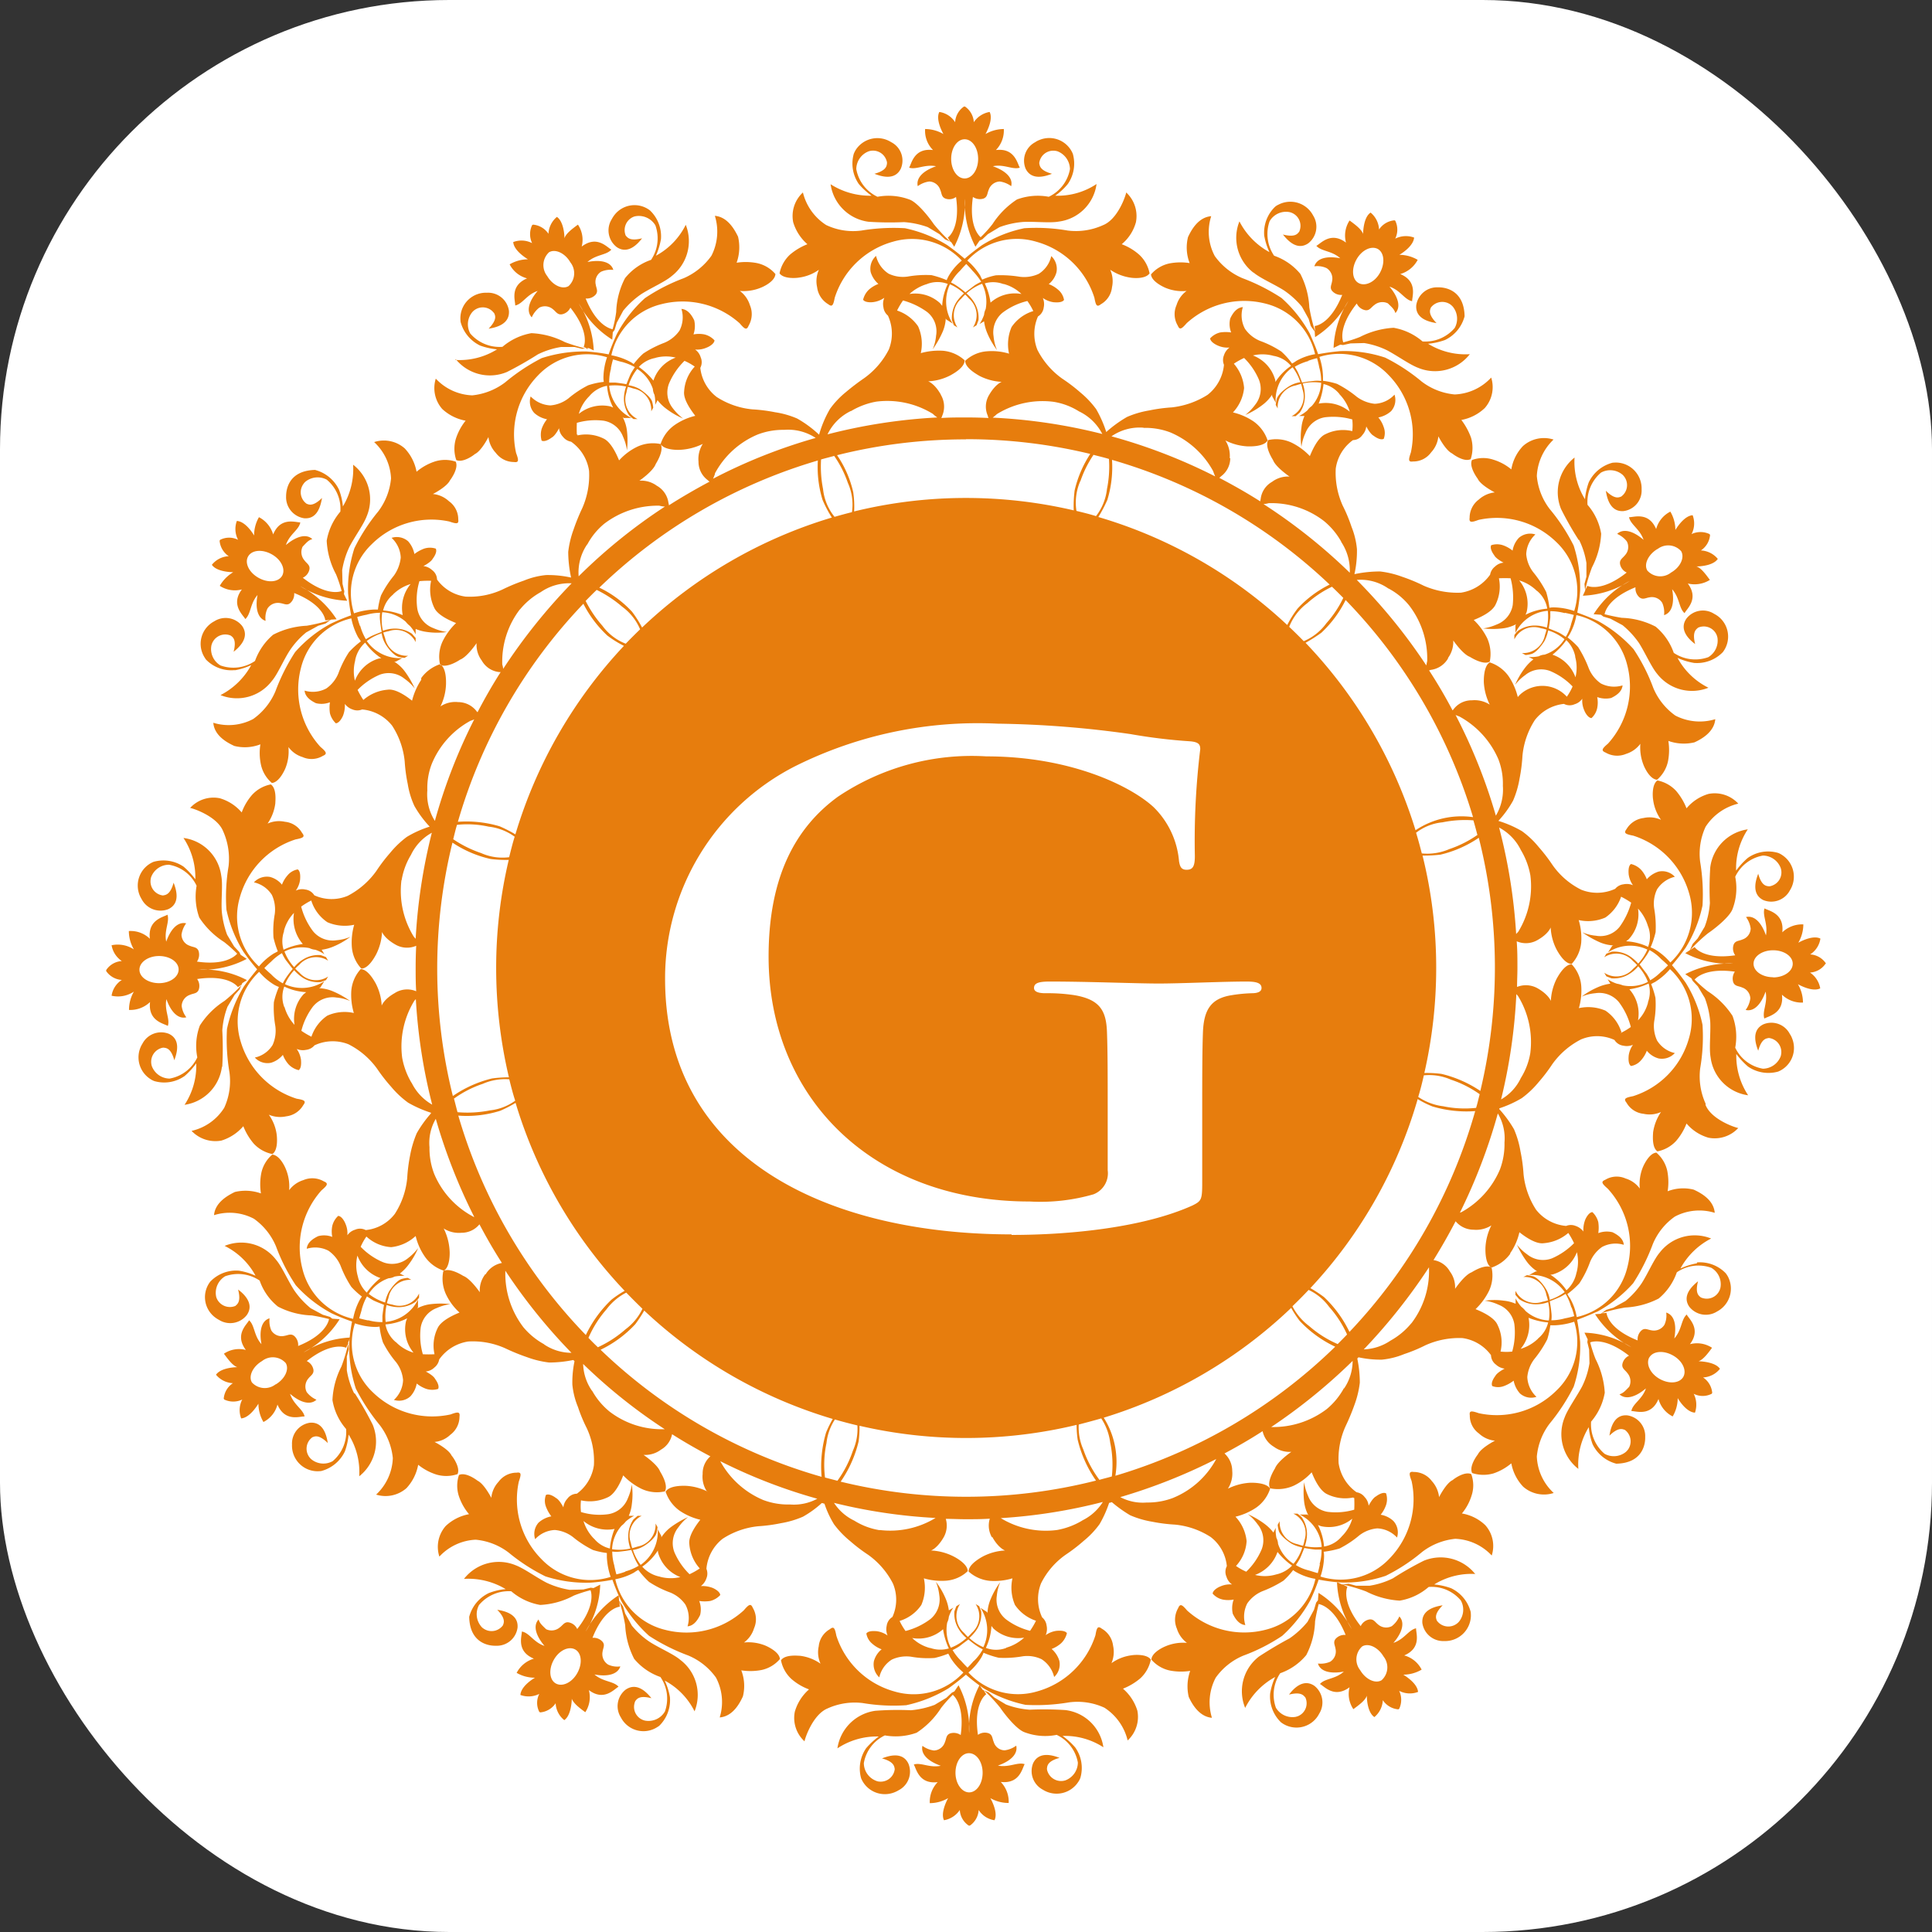 <svg id="app_icon" data-name="app icon" xmlns="http://www.w3.org/2000/svg" width="107.51" height="107.51" viewBox="0 0 107.51 107.51">
  <rect x="0" y="0" width="107.51" height="107.51" fill="#333333" stroke="none"/>
  <defs>
    <style>
      .cls-1 {
        fill: #fff;
      }

      .cls-2 {
        fill: #e77d0d;
        fill-rule: evenodd;
      }
    </style>
  </defs>
  <rect id="Rectangle_2759" data-name="Rectangle 2759" class="cls-1" width="107.51" height="107.51" rx="25"/>
  <g id="the_grove_favion" data-name="the grove favion">
    <path id="Path_652" data-name="Path 652" class="cls-2" d="M46.22,10.25a2.451,2.451,0,0,0,2.11,2.09,18.128,18.128,0,0,0,1.98.02,4.933,4.933,0,0,1,1.32.28l.65.39.31.29.34.15.17.26a5.254,5.254,0,0,0,.59-2.67,5.254,5.254,0,0,0,.59,2.67l.23-.34.15-.07.31-.29.65-.39a4.947,4.947,0,0,1,1.32-.29c.66-.03,1.49.07,1.98-.02a2.43,2.43,0,0,0,2.1-2.09,3.9,3.9,0,0,1-2.3.65,3.6,3.6,0,0,0,.7-.65,2,2,0,0,0,.28-1.68,1.42,1.42,0,0,0-1.86-.77,1.008,1.008,0,0,0-.23.12,1.165,1.165,0,0,0-.54,1.47c.33.69,1.11.43,1.47.29-.7-.19-.68-.47-.71-.59a.786.786,0,0,1,.87-.69.8.8,0,0,1,.15.03,1.086,1.086,0,0,1,.69.99,2.116,2.116,0,0,1-1.18,1.54,3.333,3.333,0,0,0-1.77.15,4.673,4.673,0,0,0-1.36,1.37,6.493,6.493,0,0,1-.66.73c-.12-.11-.66-.65-.43-2.24a.685.685,0,0,0,.59.09c.23-.09.2-.29.29-.49a.679.679,0,0,1,.61-.46,1.382,1.382,0,0,1,.64.26c.11-.45-.29-.85-1.02-1.11.63-.13,1.09.21,1.5.08-.14-.23-.28-1.11-1.33-.98a1.573,1.573,0,0,0,.44-1.17,2.031,2.031,0,0,0-1.02.28c.14-.26.42-.86.23-1.23a1.325,1.325,0,0,0-.88.57,1.134,1.134,0,0,0-.49-.87h-.06a1.134,1.134,0,0,0-.49.87,1.258,1.258,0,0,0-.88-.57c-.19.37.09.98.23,1.23a2.031,2.031,0,0,0-1.02-.28,1.512,1.512,0,0,0,.44,1.17c-1.06-.13-1.19.75-1.33.98.4.13.86-.2,1.5-.08-.74.26-1.12.66-1.02,1.11a1.382,1.382,0,0,1,.64-.26.665.665,0,0,1,.61.46c.09.2.06.4.29.49a.625.625,0,0,0,.59-.09c.26,1.8-.46,2.26-.46,2.26l.16.25a9.916,9.916,0,0,1-.94-1c-.22-.33-.91-1.22-1.36-1.37a3.341,3.341,0,0,0-1.77-.15,2.116,2.116,0,0,1-1.18-1.54,1.071,1.071,0,0,1,.69-.99.786.786,0,0,1,.99.51.4.4,0,0,1,.03.15c-.02.12,0,.4-.7.59.36.14,1.14.4,1.47-.29a1.148,1.148,0,0,0-.54-1.47,1.432,1.432,0,0,0-1.97.43,1.505,1.505,0,0,0-.11.22,2,2,0,0,0,.28,1.68,3.974,3.974,0,0,0,.71.65,4.073,4.073,0,0,1-2.3-.65h0Zm6.71-1.41c0-.6.33-1.09.75-1.09s.75.49.75,1.09-.33,1.09-.75,1.09S52.93,9.44,52.93,8.84Z"/>
    <path id="Path_654" data-name="Path 654" class="cls-2" d="M69.75,15.16c.37.32,1.15.65,1.7,1a4.792,4.792,0,0,1,1,.91l.37.67.12.4.22.31.02.31a5.262,5.262,0,0,0,1.85-2.01,5.247,5.247,0,0,0-.82,2.61l.37-.18.16.02.41-.09.76-.02a4.516,4.516,0,0,1,1.29.41c.58.31,1.26.8,1.72.97a2.453,2.453,0,0,0,2.87-.76,3.964,3.964,0,0,1-2.32-.58,3.868,3.868,0,0,0,.94-.21A2.031,2.031,0,0,0,81.5,17.6c-.03-1.55-1.21-1.62-1.48-1.61a1.167,1.167,0,0,0-1.21,1c-.06.76.75.93,1.13.99-.51-.52-.35-.75-.32-.86a.794.794,0,0,1,1.1-.17,1.2,1.2,0,0,1,.12.11,1.061,1.061,0,0,1,.11,1.19,2.146,2.146,0,0,1-1.79.75,3.342,3.342,0,0,0-1.61-.76,4.7,4.7,0,0,0-1.87.51,7.208,7.208,0,0,1-.93.3c-.06-.15-.25-.9.75-2.16a.657.657,0,0,0,.47.37c.24.04.32-.15.5-.28a.7.7,0,0,1,.76-.1c.25.24.35.33.42.54.31-.33.17-.88-.33-1.47.61.2.84.73,1.26.81,0-.27.32-1.1-.66-1.51a1.6,1.6,0,0,0,.97-.79,2.031,2.031,0,0,0-1.02-.28c.26-.15.79-.54.82-.96a1.325,1.325,0,0,0-1.05.06,1.133,1.133,0,0,0,0-1l-.04-.02a1.149,1.149,0,0,0-.86.51,1.3,1.3,0,0,0-.47-.94c-.35.23-.41.89-.42,1.19-.08-.26-.45-.53-.75-.75a1.524,1.524,0,0,0-.2,1.23c-.85-.64-1.41.06-1.65.18.29.32.85.26,1.33.69-.76-.14-1.3,0-1.44.45a1.222,1.222,0,0,1,.68.1.689.689,0,0,1,.31.71c-.03.22-.15.38,0,.56a.661.661,0,0,0,.56.22c-.68,1.69-1.53,1.73-1.53,1.73l.02.3a10.292,10.292,0,0,1-.32-1.33,4.53,4.53,0,0,0-.5-1.87,3.3,3.3,0,0,0-1.46-1.01,2.151,2.151,0,0,1-.25-1.92,1.058,1.058,0,0,1,1.09-.51.78.78,0,0,1,.61.93.983.983,0,0,1-.05.16c-.09.1-.2.34-.91.16.25.31.78.92,1.41.49a1.168,1.168,0,0,0,.27-1.55,1.429,1.429,0,0,0-1.93-.6.761.761,0,0,0-.19.12,2,2,0,0,0-.6,1.6,3.651,3.651,0,0,0,.29.92,4.05,4.05,0,0,1-1.67-1.71,2.446,2.446,0,0,0,.79,2.86h0Zm5.74-.73c.3-.53.83-.77,1.19-.57h0c.35.21.4.79.11,1.32s-.83.77-1.19.57S75.19,14.96,75.49,14.43Z"/>
    <path id="Path_655" data-name="Path 655" class="cls-2" d="M87.87,30.04a4.516,4.516,0,0,1,.41,1.29v.76l-.11.41.04.37-.13.28a5.247,5.247,0,0,0,2.61-.82,5.185,5.185,0,0,0-2.01,1.85l.41.03.13.1.4.12.67.36a4.863,4.863,0,0,1,.92,1c.35.56.69,1.33,1,1.7a2.456,2.456,0,0,0,2.86.78,3.939,3.939,0,0,1-1.72-1.66,3.631,3.631,0,0,0,.92.28,2,2,0,0,0,1.6-.6,1.422,1.422,0,0,0-.27-2,1.48,1.48,0,0,0-.21-.13,1.158,1.158,0,0,0-1.55.27c-.43.63.18,1.18.49,1.41-.18-.7.07-.82.16-.91a.776.776,0,0,1,1.03.39.984.984,0,0,1,.05.16,1.073,1.073,0,0,1-.51,1.09,2.144,2.144,0,0,1-1.92-.24,3.324,3.324,0,0,0-1.01-1.46,4.376,4.376,0,0,0-1.88-.49c-.32-.05-.64-.12-.96-.2.03-.16.23-.9,1.72-1.5a.661.661,0,0,0,.22.56c.19.15.35.03.56,0a.673.673,0,0,1,.71.31,1.317,1.317,0,0,1,.1.68c.44-.13.59-.68.45-1.44.43.49.37,1.05.69,1.33.12-.24.82-.79.18-1.65a1.606,1.606,0,0,0,1.23-.2c-.23-.31-.49-.67-.75-.75.3,0,.96-.07,1.19-.42a1.3,1.3,0,0,0-.94-.47,1.149,1.149,0,0,0,.51-.86l-.03-.05a1.167,1.167,0,0,0-1,0,1.285,1.285,0,0,0,.06-1.05c-.42.03-.8.56-.96.82a2.031,2.031,0,0,0-.28-1.02,1.532,1.532,0,0,0-.79.97c-.42-.98-1.24-.65-1.51-.66.09.42.6.65.81,1.26-.59-.51-1.14-.64-1.47-.33a1.39,1.39,0,0,1,.54.42.668.668,0,0,1-.1.76c-.13.17-.32.25-.28.5a.657.657,0,0,0,.37.47c-1.43,1.13-2.19.74-2.19.74l-.13.27a9.725,9.725,0,0,1,.39-1.3,4.5,4.5,0,0,0,.51-1.87,3.254,3.254,0,0,0-.76-1.61,2.146,2.146,0,0,1,.75-1.79,1.059,1.059,0,0,1,1.19.11.788.788,0,0,1,.06,1.11,1.2,1.2,0,0,1-.12.11c-.12.04-.34.19-.86-.32.06.38.23,1.19.99,1.13a1.152,1.152,0,0,0,1-1.21,1.439,1.439,0,0,0-1.38-1.49,1.927,1.927,0,0,0-.24.01,2.031,2.031,0,0,0-1.32,1.09,3.767,3.767,0,0,0-.21.94,3.927,3.927,0,0,1-.58-2.32,2.463,2.463,0,0,0-.75,2.87,18.347,18.347,0,0,0,.98,1.72h0Zm4.36.52a.964.964,0,0,1,1.32.11c.21.36-.05.9-.56,1.19a.964.964,0,0,1-1.32-.11c-.21-.35.05-.89.56-1.2h0Z"/>
    <path id="Path_657" data-name="Path 657" class="cls-2" d="M94.91,61.41a3.66,3.66,0,0,1-.3-1.96,10.325,10.325,0,0,0,.13-2.42,7.155,7.155,0,0,0-.94-2.35c-.22-.31-.48-.65-.76-.97.28-.32.54-.66.76-.97a7.379,7.379,0,0,0,.94-2.35,10.894,10.894,0,0,0-.13-2.42,3.581,3.581,0,0,1,.3-1.96,3,3,0,0,1,1.82-1.29,1.779,1.779,0,0,0-1.66-.54,2.514,2.514,0,0,0-1.22.8,3.424,3.424,0,0,0-.58-.97,1.933,1.933,0,0,0-1.04-.58c-.33.23-.26.96-.24,1.06a2.459,2.459,0,0,0,.44,1.13,1.535,1.535,0,0,0-.97-.1,1.284,1.284,0,0,0-.95.62c-.17.22-.06.28.37.36A4.726,4.726,0,0,1,94,49.73a3.783,3.783,0,0,1-1.05,3.83,3.411,3.411,0,0,0-.84-.72,1.567,1.567,0,0,0-.26-.12,4.977,4.977,0,0,0,.28-.85,5.859,5.859,0,0,0-.08-1.32,1.846,1.846,0,0,1,.16-1.06,1.62,1.62,0,0,1,.99-.7.952.952,0,0,0-.9-.29,1.41,1.41,0,0,0-.66.43,1.708,1.708,0,0,0-.32-.53,1.13,1.13,0,0,0-.56-.32c-.18.12-.13.52-.13.57a1.35,1.35,0,0,0,.24.61.876.876,0,0,0-.53-.05.707.707,0,0,0-.46.25,2.389,2.389,0,0,1-1.89.05,4.262,4.262,0,0,1-1.6-1.38,9.476,9.476,0,0,0-.77-1,4.853,4.853,0,0,0-.93-.88,6.115,6.115,0,0,0-1.31-.57,5.723,5.723,0,0,0,.82-1.13,5.264,5.264,0,0,0,.36-1.23,9.046,9.046,0,0,0,.16-1.26,4.434,4.434,0,0,1,.69-1.99,2.357,2.357,0,0,1,1.62-.9.678.678,0,0,0,.59.02.79.79,0,0,0,.43-.31,1.317,1.317,0,0,0,.11.65c.02.06.18.41.4.43a1.024,1.024,0,0,0,.32-.56,1.565,1.565,0,0,0,0-.61,1.383,1.383,0,0,0,.78.05c.2-.1.6-.31.63-.7a1.6,1.6,0,0,1-1.21-.11,1.905,1.905,0,0,1-.67-.84,6.5,6.5,0,0,0-.59-1.18,4.294,4.294,0,0,0-.59-.54,1.133,1.133,0,0,0,.13-.2,3.216,3.216,0,0,0,.36-1.04,3.765,3.765,0,0,1,2.83,2.78,4.742,4.742,0,0,1-1.07,4.37c-.33.28-.4.39-.13.5a1.274,1.274,0,0,0,1.14.07,1.558,1.558,0,0,0,.79-.56,2.657,2.657,0,0,0,.19,1.21c.04.1.33.76.74.79a1.858,1.858,0,0,0,.61-1.03,3.3,3.3,0,0,0,.02-1.13,2.562,2.562,0,0,0,1.45.08c.37-.17,1.1-.56,1.16-1.29a2.954,2.954,0,0,1-2.22-.2A3.568,3.568,0,0,1,92,38.28a10.219,10.219,0,0,0-1.1-2.16,7.589,7.589,0,0,0-1.99-1.57c-.37-.17-.75-.32-1.14-.46a9.93,9.93,0,0,0,.16-1.22,7.631,7.631,0,0,0-.36-2.51,10.443,10.443,0,0,0-1.33-2.03,3.523,3.523,0,0,1-.72-1.84,3.009,3.009,0,0,1,.93-2.03,1.755,1.755,0,0,0-1.7.36,2.477,2.477,0,0,0-.65,1.3,2.854,2.854,0,0,0-1-.54,1.8,1.8,0,0,0-1.19.02c-.17.36.26.96.32,1.04.17.37.95.76.95.76a1.579,1.579,0,0,0-.89.4,1.26,1.26,0,0,0-.51,1.01c-.04.28.1.27.5.12a4.738,4.738,0,0,1,4.32,1.23,3.736,3.736,0,0,1,1,3.84,3.683,3.683,0,0,0-1.09-.2,1.415,1.415,0,0,0-.29.02,5.284,5.284,0,0,0-.18-.88,6.126,6.126,0,0,0-.72-1.1,1.9,1.9,0,0,1-.39-1,1.582,1.582,0,0,1,.51-1.1.959.959,0,0,0-.92.19,1.364,1.364,0,0,0-.35.71,1.783,1.783,0,0,0-.54-.3,1.032,1.032,0,0,0-.65,0c-.1.2.14.52.17.56.1.2.52.41.52.41a.792.792,0,0,0-.48.22.729.729,0,0,0-.27.45,2.437,2.437,0,0,1-1.62,1,4.672,4.672,0,0,1-2.08-.39,9.445,9.445,0,0,0-1.18-.49,5.343,5.343,0,0,0-1.24-.3,6.876,6.876,0,0,0-1.43.15,5.911,5.911,0,0,0,.14-1.39,4.409,4.409,0,0,0-.3-1.24,8.638,8.638,0,0,0-.49-1.18,4.431,4.431,0,0,1-.39-2.06,2.346,2.346,0,0,1,.96-1.59.641.641,0,0,0,.52-.28.853.853,0,0,0,.22-.48s.21.42.41.52c.05.04.36.27.56.17a.91.91,0,0,0,0-.65,1.593,1.593,0,0,0-.3-.54,1.486,1.486,0,0,0,.71-.35.935.935,0,0,0,.19-.92,1.582,1.582,0,0,1-1.1.51,2.025,2.025,0,0,1-1-.39,6.126,6.126,0,0,0-1.1-.72,4.357,4.357,0,0,0-.78-.17v-.24a3.683,3.683,0,0,0-.2-1.09,3.767,3.767,0,0,1,3.84,1,4.722,4.722,0,0,1,1.25,4.32c-.14.41-.15.54.12.5a1.219,1.219,0,0,0,1.01-.51,1.515,1.515,0,0,0,.4-.89s.39.77.76.95c.09.07.67.5,1.04.32a2.013,2.013,0,0,0,.02-1.19,3.66,3.66,0,0,0-.54-.99,2.567,2.567,0,0,0,1.3-.66,1.76,1.76,0,0,0,.36-1.7,2.915,2.915,0,0,1-2.03.94,3.556,3.556,0,0,1-1.84-.72,10.443,10.443,0,0,0-2.03-1.33,7.139,7.139,0,0,0-2.51-.36c-.41.04-.81.09-1.22.17-.13-.39-.31-.79-.46-1.14a7.424,7.424,0,0,0-1.58-1.99,11.063,11.063,0,0,0-2.17-1.1,3.642,3.642,0,0,1-1.54-1.23,2.86,2.86,0,0,1-.2-2.22c-.73.06-1.11.78-1.29,1.16a2.4,2.4,0,0,0,.09,1.45,3.3,3.3,0,0,0-1.13.02,1.855,1.855,0,0,0-1.02.61c.03.4.7.7.79.74a2.443,2.443,0,0,0,1.19.18,1.524,1.524,0,0,0-.56.79,1.243,1.243,0,0,0,.07,1.14c.11.26.21.19.5-.14a4.759,4.759,0,0,1,4.36-1.09,3.753,3.753,0,0,1,2.78,2.82,3.153,3.153,0,0,0-1.04.37,1.94,1.94,0,0,1-.24.15,4.281,4.281,0,0,0-.6-.67,5.66,5.66,0,0,0-1.18-.59,1.905,1.905,0,0,1-.84-.67,1.589,1.589,0,0,1-.12-1.21c-.39.03-.6.42-.7.63a1.3,1.3,0,0,0,.05.78,2.078,2.078,0,0,0-.61,0,1.105,1.105,0,0,0-.56.33c.02.22.38.38.43.4a1.317,1.317,0,0,0,.65.11.844.844,0,0,0-.31.43.7.7,0,0,0,0,.53,2.4,2.4,0,0,1-.91,1.67,4.7,4.7,0,0,1-1.99.7,8.874,8.874,0,0,0-1.26.17,5.264,5.264,0,0,0-1.23.36,6.857,6.857,0,0,0-1.16.84A6.539,6.539,0,0,0,61,22.77a5.164,5.164,0,0,0-.88-.93,9.289,9.289,0,0,0-1.01-.77,4.446,4.446,0,0,1-1.38-1.6,2.4,2.4,0,0,1,.03-1.86.685.685,0,0,0,.32-.5.876.876,0,0,0-.05-.53,1.35,1.35,0,0,0,.61.24c.06,0,.45.05.57-.13a.938.938,0,0,0-.32-.56,1.669,1.669,0,0,0-.53-.32,1.274,1.274,0,0,0,.43-.66.976.976,0,0,0-.29-.9,1.571,1.571,0,0,1-.7.99,1.932,1.932,0,0,1-1.06.16,6.506,6.506,0,0,0-1.32-.08,3.36,3.36,0,0,0-.76.24,1.505,1.505,0,0,1-.11-.22,3.638,3.638,0,0,0-.72-.84,3.757,3.757,0,0,1,3.83-1.05,4.7,4.7,0,0,1,3.24,3.12c.08.42.13.54.36.36a1.232,1.232,0,0,0,.62-.95,1.549,1.549,0,0,0-.1-.97,2.7,2.7,0,0,0,1.13.44c.11.02.83.1,1.06-.24a1.9,1.9,0,0,0-.58-1.04,3.091,3.091,0,0,0-.97-.58,2.428,2.428,0,0,0,.79-1.22,1.787,1.787,0,0,0-.54-1.66c-.02.16-.46,1.49-1.29,1.82a3.66,3.66,0,0,1-1.96.3A10.325,10.325,0,0,0,57,12.7a7.155,7.155,0,0,0-2.35.94c-.31.22-.65.48-.97.76-.32-.28-.66-.54-.97-.76a7.379,7.379,0,0,0-2.35-.94,10.983,10.983,0,0,0-2.43.13,3.484,3.484,0,0,1-1.96-.31,3,3,0,0,1-1.29-1.81,1.779,1.779,0,0,0-.54,1.66,2.616,2.616,0,0,0,.79,1.22,3.424,3.424,0,0,0-.97.58,1.933,1.933,0,0,0-.58,1.04c.23.33.96.26,1.06.24a2.459,2.459,0,0,0,1.13-.44,1.535,1.535,0,0,0-.1.97,1.284,1.284,0,0,0,.62.95c.22.17.28.06.36-.36a4.721,4.721,0,0,1,3.24-3.12,3.783,3.783,0,0,1,3.83,1.05,3.212,3.212,0,0,0-.72.84,1.923,1.923,0,0,0-.12.25,4.977,4.977,0,0,0-.85-.28,5.859,5.859,0,0,0-1.32.08,1.846,1.846,0,0,1-1.06-.16,1.62,1.62,0,0,1-.7-.99.958.958,0,0,0-.3.9,1.41,1.41,0,0,0,.43.66,1.708,1.708,0,0,0-.53.32,1.13,1.13,0,0,0-.32.56c.12.18.52.14.57.13a1.35,1.35,0,0,0,.61-.24.876.876,0,0,0-.05.53.707.707,0,0,0,.25.46,2.389,2.389,0,0,1,.05,1.89,4.433,4.433,0,0,1-1.38,1.6c-.35.24-.69.5-1.01.77a4.853,4.853,0,0,0-.88.93,6.114,6.114,0,0,0-.61,1.44,6.3,6.3,0,0,0-1.22-.9,4.92,4.92,0,0,0-1.23-.35,9.045,9.045,0,0,0-1.26-.16,4.434,4.434,0,0,1-1.99-.69,2.369,2.369,0,0,1-.91-1.62.678.678,0,0,0,.02-.59.79.79,0,0,0-.31-.43,1.317,1.317,0,0,0,.65-.11c.06-.02.41-.18.43-.4a1.105,1.105,0,0,0-.56-.33,1.565,1.565,0,0,0-.61,0,1.42,1.42,0,0,0,.04-.79c-.1-.2-.31-.6-.71-.63a1.6,1.6,0,0,1-.11,1.21,1.935,1.935,0,0,1-.83.67,5.957,5.957,0,0,0-1.18.6,4.294,4.294,0,0,0-.54.59,1.133,1.133,0,0,0-.2-.13,3.57,3.57,0,0,0-1.04-.36,3.751,3.751,0,0,1,2.77-2.84,4.764,4.764,0,0,1,4.37,1.06c.28.33.39.4.5.13a1.274,1.274,0,0,0,.07-1.14,1.558,1.558,0,0,0-.56-.79A2.532,2.532,0,0,0,42.36,16c.1-.04.76-.33.79-.75a1.858,1.858,0,0,0-1.03-.61,3.3,3.3,0,0,0-1.13-.02,2.562,2.562,0,0,0,.08-1.45c-.18-.37-.57-1.1-1.29-1.16a2.952,2.952,0,0,1-.19,2.22,3.687,3.687,0,0,1-1.54,1.25,10.257,10.257,0,0,0-2.16,1.11,7.352,7.352,0,0,0-1.56,1.99,11.308,11.308,0,0,0-.46,1.14,9.929,9.929,0,0,0-1.22-.16,7.639,7.639,0,0,0-2.51.37,10.9,10.9,0,0,0-2.02,1.34,3.622,3.622,0,0,1-1.84.73,2.923,2.923,0,0,1-2.03-.93,1.761,1.761,0,0,0,.36,1.69,2.592,2.592,0,0,0,1.3.65,3.127,3.127,0,0,0-.54,1,1.935,1.935,0,0,0,.02,1.19c.36.17.96-.26,1.03-.33.37-.17.76-.95.76-.95a1.534,1.534,0,0,0,.41.88,1.26,1.26,0,0,0,1.01.51c.28.04.27-.1.12-.5a4.706,4.706,0,0,1,1.22-4.32,3.761,3.761,0,0,1,3.84-1.01,3.683,3.683,0,0,0-.2,1.09,1.368,1.368,0,0,0,.02.28,4.215,4.215,0,0,0-.87.19,5.68,5.68,0,0,0-1.1.73,1.9,1.9,0,0,1-1,.39,1.634,1.634,0,0,1-1.1-.5.939.939,0,0,0,.2.92,1.443,1.443,0,0,0,.71.35,1.783,1.783,0,0,0-.3.54,1.2,1.2,0,0,0,0,.65c.2.1.52-.14.56-.17.2-.1.41-.52.41-.52a.792.792,0,0,0,.22.48.729.729,0,0,0,.45.27,2.414,2.414,0,0,1,1,1.62,4.53,4.53,0,0,1-.38,2.08,11.2,11.2,0,0,0-.48,1.18,5.424,5.424,0,0,0-.3,1.25,6.887,6.887,0,0,0,.16,1.43A5.911,5.911,0,0,0,30.39,32a4.341,4.341,0,0,0-1.24.31,10.115,10.115,0,0,0-1.18.49,4.317,4.317,0,0,1-2.06.4,2.333,2.333,0,0,1-1.59-.95.673.673,0,0,0-.28-.53.853.853,0,0,0-.48-.22s.42-.21.52-.41c.04-.05.27-.36.17-.56a1.032,1.032,0,0,0-.65,0,2.058,2.058,0,0,0-.54.3,1.486,1.486,0,0,0-.35-.71.96.96,0,0,0-.92-.19,1.582,1.582,0,0,1,.51,1.1,2.11,2.11,0,0,1-.38,1,5.867,5.867,0,0,0-.72,1.11,4.357,4.357,0,0,0-.17.78h-.24a4.047,4.047,0,0,0-1.09.21,3.754,3.754,0,0,1,.99-3.85A4.709,4.709,0,0,1,25,29.02c.41.14.54.15.5-.12a1.228,1.228,0,0,0-.52-1.01,1.515,1.515,0,0,0-.89-.4s.77-.39.95-.76c.07-.09.49-.68.32-1.04a1.864,1.864,0,0,0-1.19,0,3.049,3.049,0,0,0-.99.56,2.567,2.567,0,0,0-.66-1.3,1.756,1.756,0,0,0-1.7-.35,2.934,2.934,0,0,1,.94,2.02,3.589,3.589,0,0,1-.72,1.85,10.467,10.467,0,0,0-1.32,2.04,7.368,7.368,0,0,0-.35,2.51c.04.41.09.81.17,1.22a11.371,11.371,0,0,0-1.14.47,7.227,7.227,0,0,0-1.98,1.58,11.022,11.022,0,0,0-1.09,2.17,3.618,3.618,0,0,1-1.24,1.55,2.906,2.906,0,0,1-2.22.21c.06.73.78,1.11,1.17,1.29a2.4,2.4,0,0,0,1.45-.09,3.07,3.07,0,0,0,.03,1.13,1.855,1.855,0,0,0,.61,1.02c.4-.03.7-.7.74-.79a2.5,2.5,0,0,0,.18-1.21,1.524,1.524,0,0,0,.79.56,1.221,1.221,0,0,0,1.13-.07c.26-.11.19-.22-.14-.5a4.732,4.732,0,0,1-1.09-4.36,3.753,3.753,0,0,1,2.81-2.79,3.794,3.794,0,0,0,.37,1.04c.05.08.11.15.16.24a4.7,4.7,0,0,0-.66.6,5.66,5.66,0,0,0-.59,1.18,1.905,1.905,0,0,1-.67.84,1.589,1.589,0,0,1-1.21.12c.03.39.43.6.63.7a1.3,1.3,0,0,0,.78-.05,2.078,2.078,0,0,0,0,.61,1.148,1.148,0,0,0,.33.56c.22-.02.38-.38.4-.43a1.61,1.61,0,0,0,.1-.65.887.887,0,0,0,.43.31.7.7,0,0,0,.53,0,2.39,2.39,0,0,1,1.67.9,4.447,4.447,0,0,1,.7,1.99,8.874,8.874,0,0,0,.17,1.26,4.657,4.657,0,0,0,.37,1.22A6,6,0,0,0,23.91,46a5.8,5.8,0,0,0-1.27.57,5.236,5.236,0,0,0-.93.89,9.289,9.289,0,0,0-.77,1.01,4.5,4.5,0,0,1-1.59,1.38,2.315,2.315,0,0,1-1.86-.03.685.685,0,0,0-.5-.32.81.81,0,0,0-.53.06,1.35,1.35,0,0,0,.24-.61c0-.06.05-.45-.13-.57a.938.938,0,0,0-.56.32,1.669,1.669,0,0,0-.32.53,1.274,1.274,0,0,0-.66-.43.982.982,0,0,0-.9.3,1.592,1.592,0,0,1,1,.7,1.932,1.932,0,0,1,.16,1.06,5.323,5.323,0,0,0-.07,1.32,5.153,5.153,0,0,0,.24.76c-.08.04-.14.08-.21.11a3.451,3.451,0,0,0-.84.73,3.764,3.764,0,0,1-1.07-3.82,4.721,4.721,0,0,1,3.11-3.25c.42-.08.54-.14.36-.36a1.232,1.232,0,0,0-.95-.62,1.549,1.549,0,0,0-.97.1,2.567,2.567,0,0,0,.43-1.12c0-.11.09-.83-.25-1.06a1.9,1.9,0,0,0-1.04.58,3.138,3.138,0,0,0-.58.98,2.541,2.541,0,0,0-1.22-.79,1.761,1.761,0,0,0-1.65.54c.16.02,1.49.46,1.83,1.28a3.763,3.763,0,0,1,.31,1.96,10.321,10.321,0,0,0-.12,2.42,7.4,7.4,0,0,0,.95,2.35c.22.31.48.65.76.97-.26.31-.51.63-.75.97a7.7,7.7,0,0,0-.93,2.35,10.9,10.9,0,0,0,.14,2.42,3.575,3.575,0,0,1-.29,1.96,2.893,2.893,0,0,1-1.82,1.29,1.829,1.829,0,0,0,1.66.54,2.635,2.635,0,0,0,1.22-.8,3.424,3.424,0,0,0,.58.97,1.933,1.933,0,0,0,1.04.58c.33-.23.25-.96.24-1.06a2.459,2.459,0,0,0-.44-1.13,1.6,1.6,0,0,0,.97.09,1.269,1.269,0,0,0,.95-.63c.17-.22.06-.28-.37-.35a4.739,4.739,0,0,1-3.13-3.23,3.778,3.778,0,0,1,1.04-3.83,3.411,3.411,0,0,0,.84.72,1.566,1.566,0,0,0,.26.12,4.977,4.977,0,0,0-.28.85,5.859,5.859,0,0,0,.08,1.32,1.927,1.927,0,0,1-.15,1.06,1.546,1.546,0,0,1-.99.7.952.952,0,0,0,.9.29,1.356,1.356,0,0,0,.66-.44,1.708,1.708,0,0,0,.32.53,1.13,1.13,0,0,0,.56.32c.18-.12.13-.52.13-.57a1.35,1.35,0,0,0-.24-.61.876.876,0,0,0,.53.05.707.707,0,0,0,.46-.25,2.389,2.389,0,0,1,1.89-.06,4.406,4.406,0,0,1,1.6,1.37,9.56,9.56,0,0,0,.78,1,5.222,5.222,0,0,0,.94.88,6.539,6.539,0,0,0,1.27.56v.04a6.512,6.512,0,0,0-.79,1.1,5.9,5.9,0,0,0-.37,1.24,9.045,9.045,0,0,0-.16,1.26,4.433,4.433,0,0,1-.69,1.99,2.32,2.32,0,0,1-1.62.9.678.678,0,0,0-.59-.02.79.79,0,0,0-.43.31,1.317,1.317,0,0,0-.11-.65c-.02-.06-.18-.41-.4-.43a1.105,1.105,0,0,0-.33.56,1.565,1.565,0,0,0,0,.61,1.257,1.257,0,0,0-.79-.04c-.2.1-.6.31-.63.7a1.6,1.6,0,0,1,1.21.11,1.935,1.935,0,0,1,.67.83,5.957,5.957,0,0,0,.6,1.18,4.3,4.3,0,0,0,.59.54,1.133,1.133,0,0,0-.13.2,3.57,3.57,0,0,0-.36,1.04,3.768,3.768,0,0,1-2.82-2.78,4.764,4.764,0,0,1,1.06-4.37c.33-.28.4-.39.13-.5a1.274,1.274,0,0,0-1.14-.07,1.558,1.558,0,0,0-.79.56,2.532,2.532,0,0,0-.19-1.19c-.04-.1-.33-.76-.75-.79a1.858,1.858,0,0,0-.61,1.03,3.3,3.3,0,0,0-.02,1.13,2.562,2.562,0,0,0-1.45-.08c-.37.18-1.1.57-1.16,1.29a2.9,2.9,0,0,1,2.22.2,3.568,3.568,0,0,1,1.23,1.54,10.219,10.219,0,0,0,1.1,2.16,7.352,7.352,0,0,0,1.99,1.56,11.308,11.308,0,0,0,1.14.46,9.929,9.929,0,0,0-.16,1.22,7.639,7.639,0,0,0,.37,2.51,11.265,11.265,0,0,0,1.33,2.03,3.622,3.622,0,0,1,.73,1.84,2.923,2.923,0,0,1-.93,2.03,1.761,1.761,0,0,0,1.69-.36,2.592,2.592,0,0,0,.65-1.3,3.127,3.127,0,0,0,1,.54,1.935,1.935,0,0,0,1.19-.02c.17-.36-.26-.96-.33-1.03-.17-.37-.95-.76-.95-.76a1.461,1.461,0,0,0,.88-.4,1.26,1.26,0,0,0,.51-1.01c.04-.28-.1-.27-.5-.12a4.738,4.738,0,0,1-4.32-1.23,3.736,3.736,0,0,1-1-3.84,3.682,3.682,0,0,0,1.09.2,1.368,1.368,0,0,0,.28-.02,4.458,4.458,0,0,0,.19.88,5.68,5.68,0,0,0,.73,1.1,1.9,1.9,0,0,1,.39,1,1.582,1.582,0,0,1-.51,1.1.939.939,0,0,0,.92-.2,1.443,1.443,0,0,0,.35-.71,1.783,1.783,0,0,0,.54.3,1.108,1.108,0,0,0,.65,0c.1-.2-.14-.52-.17-.56-.1-.2-.52-.41-.52-.41a.792.792,0,0,0,.48-.22.729.729,0,0,0,.27-.45,2.414,2.414,0,0,1,1.62-1,4.389,4.389,0,0,1,2.08.39,11.2,11.2,0,0,0,1.18.48,5.343,5.343,0,0,0,1.24.3,6.7,6.7,0,0,0,1.34-.14.462.462,0,0,1,.07.07,5.724,5.724,0,0,0-.12,1.3,4.341,4.341,0,0,0,.31,1.24,8.638,8.638,0,0,0,.49,1.18,4.317,4.317,0,0,1,.4,2.06,2.37,2.37,0,0,1-.95,1.59.673.673,0,0,0-.53.28.853.853,0,0,0-.22.48s-.21-.42-.41-.52c-.05-.04-.36-.27-.56-.17a.91.91,0,0,0,0,.65,2.057,2.057,0,0,0,.3.54,1.486,1.486,0,0,0-.71.35.935.935,0,0,0-.19.92,1.582,1.582,0,0,1,1.1-.51,1.935,1.935,0,0,1,1,.39,5.867,5.867,0,0,0,1.11.72,4.357,4.357,0,0,0,.78.17v.24a4.047,4.047,0,0,0,.21,1.09,3.754,3.754,0,0,1-3.85-.99,4.709,4.709,0,0,1-1.26-4.31c.14-.41.15-.54-.12-.5a1.246,1.246,0,0,0-1.01.51,1.515,1.515,0,0,0-.4.89s-.39-.77-.76-.95c-.09-.07-.68-.5-1.04-.32a1.864,1.864,0,0,0,0,1.19,3.049,3.049,0,0,0,.56.99,2.567,2.567,0,0,0-1.3.66,1.756,1.756,0,0,0-.35,1.7,2.934,2.934,0,0,1,2.02-.94,3.556,3.556,0,0,1,1.84.72,10.467,10.467,0,0,0,2.04,1.32,7.368,7.368,0,0,0,2.51.35,9.929,9.929,0,0,0,1.22-.16,11.371,11.371,0,0,0,.47,1.14,7.708,7.708,0,0,0,1.57,1.98,11.022,11.022,0,0,0,2.17,1.09,3.6,3.6,0,0,1,1.55,1.23,2.906,2.906,0,0,1,.21,2.22c.73-.06,1.11-.78,1.29-1.17a2.4,2.4,0,0,0-.09-1.45,3.3,3.3,0,0,0,1.13-.02,1.855,1.855,0,0,0,1.02-.61c-.03-.4-.7-.7-.79-.74a2.5,2.5,0,0,0-1.21-.18,1.524,1.524,0,0,0,.56-.79,1.243,1.243,0,0,0-.07-1.14c-.11-.26-.22-.19-.5.14a4.732,4.732,0,0,1-4.36,1.09,3.75,3.75,0,0,1-2.79-2.82,3.4,3.4,0,0,0,1.04-.37,1.94,1.94,0,0,1,.24-.15,4.784,4.784,0,0,0,.6.67,5.659,5.659,0,0,0,1.18.59,1.905,1.905,0,0,1,.84.67,1.589,1.589,0,0,1,.12,1.21c.39-.03.6-.43.7-.63a1.3,1.3,0,0,0-.05-.78,2.079,2.079,0,0,0,.61,0,1.148,1.148,0,0,0,.56-.33c-.02-.22-.38-.38-.43-.4a1.61,1.61,0,0,0-.65-.1.887.887,0,0,0,.31-.43.7.7,0,0,0,0-.53,2.39,2.39,0,0,1,.9-1.67,4.447,4.447,0,0,1,1.99-.7,8.874,8.874,0,0,0,1.26-.17,5.186,5.186,0,0,0,1.22-.36,5.62,5.62,0,0,0,1.05-.76.833.833,0,0,1,.15.04,5.369,5.369,0,0,0,.53,1.14,5.236,5.236,0,0,0,.89.93,9.288,9.288,0,0,0,1.01.77,4.447,4.447,0,0,1,1.38,1.6,2.315,2.315,0,0,1-.03,1.86.685.685,0,0,0-.32.5.876.876,0,0,0,.05.53,1.35,1.35,0,0,0-.61-.24c-.06,0-.45-.05-.57.13a.937.937,0,0,0,.32.56,1.669,1.669,0,0,0,.53.32,1.274,1.274,0,0,0-.43.66.982.982,0,0,0,.3.9,1.571,1.571,0,0,1,.7-.99,1.932,1.932,0,0,1,1.06-.16,5.323,5.323,0,0,0,1.32.07,5.152,5.152,0,0,0,.76-.24c.04.08.08.14.11.21a3.451,3.451,0,0,0,.73.84,3.765,3.765,0,0,1-3.82,1.06,4.721,4.721,0,0,1-3.25-3.11c-.08-.42-.14-.54-.36-.36a1.232,1.232,0,0,0-.62.95,1.549,1.549,0,0,0,.1.97,2.5,2.5,0,0,0-1.14-.44c-.11,0-.83-.09-1.06.25a1.9,1.9,0,0,0,.58,1.04,3.138,3.138,0,0,0,.98.58,2.6,2.6,0,0,0-.79,1.24,1.761,1.761,0,0,0,.54,1.65c.02-.16.46-1.49,1.28-1.83a3.66,3.66,0,0,1,1.96-.3,10.321,10.321,0,0,0,2.42.12,7.618,7.618,0,0,0,2.35-.94c.31-.22.65-.48.97-.76a10.034,10.034,0,0,0,.97.75,7.45,7.45,0,0,0,2.35.93,10.988,10.988,0,0,0,2.43-.14,3.581,3.581,0,0,1,1.96.3,3,3,0,0,1,1.29,1.82,1.779,1.779,0,0,0,.54-1.66,2.635,2.635,0,0,0-.8-1.22,3.424,3.424,0,0,0,.97-.58,1.933,1.933,0,0,0,.58-1.04c-.23-.33-.96-.26-1.06-.24a2.459,2.459,0,0,0-1.13.44,1.6,1.6,0,0,0,.09-.97,1.269,1.269,0,0,0-.63-.95c-.22-.17-.28-.06-.35.36a4.734,4.734,0,0,1-3.24,3.13,3.757,3.757,0,0,1-3.83-1.05,3.411,3.411,0,0,0,.72-.84,1.567,1.567,0,0,0,.12-.26,4.977,4.977,0,0,0,.85.28,5.859,5.859,0,0,0,1.32-.08,1.846,1.846,0,0,1,1.06.16,1.62,1.62,0,0,1,.7.99.952.952,0,0,0,.29-.9,1.41,1.41,0,0,0-.43-.66,1.708,1.708,0,0,0,.53-.32,1.13,1.13,0,0,0,.32-.56c-.12-.18-.52-.13-.57-.13a1.35,1.35,0,0,0-.61.24.876.876,0,0,0,.05-.53.707.707,0,0,0-.25-.46,2.389,2.389,0,0,1-.06-1.89,4.262,4.262,0,0,1,1.38-1.6,9.476,9.476,0,0,0,1-.77,4.853,4.853,0,0,0,.88-.93,6.258,6.258,0,0,0,.53-1.18.833.833,0,0,0,.15-.04,7.291,7.291,0,0,0,1.02.73,5.264,5.264,0,0,0,1.23.36,9.045,9.045,0,0,0,1.26.16,4.434,4.434,0,0,1,1.99.69,2.32,2.32,0,0,1,.9,1.62.678.678,0,0,0-.02.59.79.79,0,0,0,.31.43,1.317,1.317,0,0,0-.65.11c-.06.02-.41.18-.43.4a1.04,1.04,0,0,0,.56.33,1.565,1.565,0,0,0,.61,0,1.418,1.418,0,0,0-.05.79c.1.2.31.6.7.63a1.6,1.6,0,0,1,.11-1.21,1.935,1.935,0,0,1,.83-.67,6.5,6.5,0,0,0,1.18-.59,4.3,4.3,0,0,0,.54-.59,1.133,1.133,0,0,0,.2.13,3.216,3.216,0,0,0,1.04.36,3.768,3.768,0,0,1-2.77,2.83,4.742,4.742,0,0,1-4.37-1.07c-.28-.33-.39-.4-.5-.13a1.274,1.274,0,0,0-.07,1.14,1.558,1.558,0,0,0,.56.79,2.532,2.532,0,0,0-1.19.19c-.1.04-.76.33-.79.74a1.858,1.858,0,0,0,1.03.61,3.3,3.3,0,0,0,1.13.02,2.562,2.562,0,0,0-.08,1.45c.17.37.57,1.1,1.29,1.16a2.935,2.935,0,0,1,.21-2.23,3.568,3.568,0,0,1,1.54-1.23,10.219,10.219,0,0,0,2.16-1.1,7.589,7.589,0,0,0,1.57-1.99,11.308,11.308,0,0,0,.46-1.14,9.93,9.93,0,0,0,1.22.16,7.147,7.147,0,0,0,2.51-.37,10.15,10.15,0,0,0,2.03-1.33,3.621,3.621,0,0,1,1.84-.73,2.923,2.923,0,0,1,2.03.93,1.736,1.736,0,0,0-.36-1.69,2.477,2.477,0,0,0-1.3-.65,2.854,2.854,0,0,0,.54-1,1.8,1.8,0,0,0-.02-1.19c-.36-.17-.96.26-1.03.33-.37.17-.76.95-.76.95a1.578,1.578,0,0,0-.4-.89,1.26,1.26,0,0,0-1.01-.51c-.28-.04-.27.1-.12.5a4.738,4.738,0,0,1-1.23,4.32,3.736,3.736,0,0,1-3.84,1,3.682,3.682,0,0,0,.2-1.09,1.416,1.416,0,0,0-.02-.29,5.283,5.283,0,0,0,.88-.18,5.679,5.679,0,0,0,1.1-.73,1.9,1.9,0,0,1,1-.39,1.582,1.582,0,0,1,1.1.51.939.939,0,0,0-.2-.92,1.364,1.364,0,0,0-.71-.35,1.783,1.783,0,0,0,.3-.54,1.032,1.032,0,0,0,0-.65c-.2-.1-.52.14-.56.17-.2.1-.41.52-.41.52a.792.792,0,0,0-.22-.48.687.687,0,0,0-.45-.27,2.414,2.414,0,0,1-1-1.62,4.408,4.408,0,0,1,.39-2.06,12.205,12.205,0,0,0,.49-1.18,5.343,5.343,0,0,0,.3-1.24,6.7,6.7,0,0,0-.14-1.34.462.462,0,0,1,.07-.07,5.737,5.737,0,0,0,1.3.13,4.342,4.342,0,0,0,1.24-.31,8.638,8.638,0,0,0,1.18-.49,4.57,4.57,0,0,1,2.06-.4,2.37,2.37,0,0,1,1.59.95.673.673,0,0,0,.28.53.853.853,0,0,0,.48.22s-.42.21-.52.41c-.04.05-.27.36-.17.56a.91.91,0,0,0,.65,0,2.057,2.057,0,0,0,.54-.3,1.486,1.486,0,0,0,.35.71.935.935,0,0,0,.92.19,1.6,1.6,0,0,1-.51-1.1,1.935,1.935,0,0,1,.39-1,6.126,6.126,0,0,0,.72-1.1,4.357,4.357,0,0,0,.17-.78h.24a4.034,4.034,0,0,0,1.09-.2,3.747,3.747,0,0,1-1,3.84,4.7,4.7,0,0,1-4.31,1.25c-.41-.14-.54-.15-.5.12a1.219,1.219,0,0,0,.51,1.01,1.515,1.515,0,0,0,.89.4s-.77.39-.95.76c-.07.09-.5.67-.32,1.04a2.013,2.013,0,0,0,1.19.02,3.049,3.049,0,0,0,.99-.56,2.567,2.567,0,0,0,.66,1.3,1.756,1.756,0,0,0,1.7.35,2.915,2.915,0,0,1-.94-2.03,3.556,3.556,0,0,1,.72-1.84,11,11,0,0,0,1.33-2.04,7.139,7.139,0,0,0,.36-2.51c-.04-.41-.09-.81-.17-1.22.39-.13.79-.31,1.14-.46a7.383,7.383,0,0,0,1.98-1.57,11.022,11.022,0,0,0,1.09-2.17A3.511,3.511,0,0,1,93.2,67.7a2.906,2.906,0,0,1,2.22-.21c-.06-.73-.78-1.11-1.17-1.29a2.4,2.4,0,0,0-1.45.09,3.3,3.3,0,0,0-.02-1.13,1.855,1.855,0,0,0-.61-1.02c-.4.03-.7.7-.74.79a2.5,2.5,0,0,0-.18,1.21,1.524,1.524,0,0,0-.79-.56,1.221,1.221,0,0,0-1.13.07c-.26.11-.19.21.14.5a4.706,4.706,0,0,1,1.09,4.36,3.738,3.738,0,0,1-2.82,2.78,3.153,3.153,0,0,0-.37-1.04,1.94,1.94,0,0,1-.15-.24,4.784,4.784,0,0,0,.67-.6,5.66,5.66,0,0,0,.59-1.18,1.905,1.905,0,0,1,.67-.84,1.589,1.589,0,0,1,1.21-.12c-.03-.39-.43-.6-.63-.7a1.333,1.333,0,0,0-.79.05,2.079,2.079,0,0,0,0-.61,1.148,1.148,0,0,0-.33-.56c-.22.02-.38.38-.4.43a1.61,1.61,0,0,0-.1.65.887.887,0,0,0-.43-.31.7.7,0,0,0-.53,0,2.389,2.389,0,0,1-1.67-.9,4.447,4.447,0,0,1-.7-1.99,8.875,8.875,0,0,0-.17-1.26,5.264,5.264,0,0,0-.36-1.23,6.442,6.442,0,0,0-.82-1.12c0-.02,0-.04.02-.05a6.2,6.2,0,0,0,1.23-.56,5.164,5.164,0,0,0,.93-.88,9.288,9.288,0,0,0,.77-1.01,4.447,4.447,0,0,1,1.6-1.38,2.315,2.315,0,0,1,1.86.03.685.685,0,0,0,.5.32.876.876,0,0,0,.53-.05,1.35,1.35,0,0,0-.24.61c0,.06-.05.45.13.57a.937.937,0,0,0,.56-.32,1.669,1.669,0,0,0,.32-.53,1.274,1.274,0,0,0,.66.43.982.982,0,0,0,.9-.3,1.571,1.571,0,0,1-.99-.7,1.932,1.932,0,0,1-.16-1.06,5.323,5.323,0,0,0,.07-1.32,5.152,5.152,0,0,0-.24-.76c.08-.04.14-.08.21-.11a3.638,3.638,0,0,0,.84-.72,3.776,3.776,0,0,1,1.06,3.83A4.7,4.7,0,0,1,90.87,61c-.42.08-.54.14-.36.36a1.232,1.232,0,0,0,.95.62,1.549,1.549,0,0,0,.97-.1,2.7,2.7,0,0,0-.44,1.13c0,.11-.09.83.24,1.06a1.9,1.9,0,0,0,1.04-.58,3.291,3.291,0,0,0,.58-.97,2.5,2.5,0,0,0,1.22.79,1.787,1.787,0,0,0,1.66-.54c-.16-.02-1.49-.46-1.82-1.28v-.05Zm-3.2-9.86a1.6,1.6,0,0,1,0,1.14,3.187,3.187,0,0,0-1.22-.31l.15-.12a2.042,2.042,0,0,0,.51-1.7,2.47,2.47,0,0,1,.56,1h0ZM84.63,47.3a4.15,4.15,0,0,1,.53,1.41,4.832,4.832,0,0,1-.68,3.15.628.628,0,0,0-.11.12,30.544,30.544,0,0,0-.95-5.93,2.811,2.811,0,0,1,1.21,1.25ZM75.09,74.11a6.579,6.579,0,0,0-1.41-1.93,7.658,7.658,0,0,0-.76-.5,25.923,25.923,0,0,0,5.97-10.52,5.231,5.231,0,0,0,.82.41,6.608,6.608,0,0,0,2.38.26A29.511,29.511,0,0,1,75.1,74.11h-.01ZM62.07,82.1a4.629,4.629,0,0,0-.65-3.21,26.218,26.218,0,0,0,10.43-6.11,5.738,5.738,0,0,0,.48.73,6.47,6.47,0,0,0,1.97,1.43,29.582,29.582,0,0,1-12.23,7.18Zm-6.84,3.45c.35.62.7.73.7.73a2.988,2.988,0,0,0-1.25.34c-.1.06-.78.42-.78.83a2.044,2.044,0,0,0,1.19.52,3.514,3.514,0,0,0,1.25-.14,2.417,2.417,0,0,0,.14,1.48,2.292,2.292,0,0,0,1.17.88,4.343,4.343,0,0,1-.33.56,3.77,3.77,0,0,1-1.34-.64,1.4,1.4,0,0,1-.51-1.31,2.5,2.5,0,0,1,.19-.76,4.554,4.554,0,0,0-.53.94,2.166,2.166,0,0,0-.18.79.212.212,0,0,0-.03-.07l-.36-.23a2.226,2.226,0,0,1,.16,2.19,2.7,2.7,0,0,1-.78-.51,2.413,2.413,0,0,0,.42-.48,1.605,1.605,0,0,0,.24-1c-.09-.24-.11-.29-.11-.29l-.2-.12a1.228,1.228,0,0,1-.21,1.6,2.39,2.39,0,0,1-.22.23c-.11-.1-.17-.18-.22-.23a1.24,1.24,0,0,1-.22-1.6l-.2.12s-.02.04-.11.29a1.6,1.6,0,0,0,.25,1,1.91,1.91,0,0,0,.42.48,2.705,2.705,0,0,1-.87.54,2.182,2.182,0,0,1-.2-1.4.9.9,0,0,0,.09-.32,2.013,2.013,0,0,1,.25-.51l-.25.15a2.482,2.482,0,0,0-.18-.66,4.335,4.335,0,0,0-.54-.93,2.825,2.825,0,0,1,.19.76,1.414,1.414,0,0,1-.5,1.32,3.914,3.914,0,0,1-1.38.66,3.569,3.569,0,0,1-.33-.56,2.25,2.25,0,0,0,1.21-.89,2.431,2.431,0,0,0,.14-1.48,3.532,3.532,0,0,0,1.25.13,1.97,1.97,0,0,0,1.19-.53c0-.41-.69-.77-.79-.82a3.058,3.058,0,0,0-1.25-.33s.34-.11.7-.73a1.321,1.321,0,0,0,.12-1.03c.36,0,.73.02,1.09.02.46,0,.91,0,1.36-.03a1.3,1.3,0,0,0,.12,1.04l.03-.03Zm-1.47-2.26a29.361,29.361,0,0,1-6.98-.84,6.642,6.642,0,0,0,1-2.24,6.346,6.346,0,0,0,.05-.87,26.234,26.234,0,0,0,12.08-.05,5.691,5.691,0,0,0,.06.83,6.639,6.639,0,0,0,1.02,2.27,29.346,29.346,0,0,1-7.23.9h0ZM33.42,75.11a6.436,6.436,0,0,0,1.93-1.42,7.658,7.658,0,0,0,.5-.76,26.171,26.171,0,0,0,10.49,6.03,6.527,6.527,0,0,0-.37.75,6.655,6.655,0,0,0-.25,2.47,29.345,29.345,0,0,1-12.3-7.07ZM25.5,62.08a6.169,6.169,0,0,0,2.34-.27,6.838,6.838,0,0,0,.85-.44,26.078,26.078,0,0,0,6.07,10.46,5.817,5.817,0,0,0-.73.49,6.641,6.641,0,0,0-1.43,1.97,29.337,29.337,0,0,1-7.1-12.22h0Zm6.96-28.49a6.317,6.317,0,0,0,1.34,1.78,5.857,5.857,0,0,0,.92.57,26.309,26.309,0,0,0-6.04,10.49,7.291,7.291,0,0,0-.88-.45,6.5,6.5,0,0,0-2.32-.25,29.337,29.337,0,0,1,6.99-12.14h0Zm13.05-7.97a6.244,6.244,0,0,0,.26,2.19,6.689,6.689,0,0,0,.52.99,26.254,26.254,0,0,0-10.56,6.12,6.233,6.233,0,0,0-.56-.88,6.007,6.007,0,0,0-1.82-1.34,29.431,29.431,0,0,1,12.18-7.08h0Zm6.84-3.67c-.35-.62-.7-.73-.7-.73a2.988,2.988,0,0,0,1.25-.34c.1-.06.78-.41.78-.83a2.057,2.057,0,0,0-1.19-.53,3.752,3.752,0,0,0-1.25.13,2.386,2.386,0,0,0-.15-1.49,2.292,2.292,0,0,0-1.17-.88,4.343,4.343,0,0,1,.33-.56,4.143,4.143,0,0,1,1.34.64,1.37,1.37,0,0,1,.5,1.32,2.5,2.5,0,0,1-.19.76,5.458,5.458,0,0,0,.54-.94,2.179,2.179,0,0,0,.19-.79.212.212,0,0,0,.03.07l.36.23a2.251,2.251,0,0,1-.16-2.19,2.7,2.7,0,0,1,.78.51,2.413,2.413,0,0,0-.42.48,1.681,1.681,0,0,0-.25,1c.09.24.11.29.11.29l.2.12a1.228,1.228,0,0,1,.21-1.6,2.391,2.391,0,0,1,.22-.23c.11.1.17.18.22.23a1.226,1.226,0,0,1,.21,1.6l.2-.12s.02-.04.11-.29a1.6,1.6,0,0,0-.25-1,1.91,1.91,0,0,0-.42-.48,2.705,2.705,0,0,1,.87-.54,2.212,2.212,0,0,1,.2,1.41.9.9,0,0,0-.09.32,2.413,2.413,0,0,1-.25.51l.25-.15a2.482,2.482,0,0,0,.18.66,4.4,4.4,0,0,0,.54.94,2.5,2.5,0,0,1-.19-.76,1.414,1.414,0,0,1,.5-1.32,3.729,3.729,0,0,1,1.38-.65,3.569,3.569,0,0,1,.33.56,2.25,2.25,0,0,0-1.21.89,2.431,2.431,0,0,0-.14,1.48,3.317,3.317,0,0,0-1.25-.13,1.97,1.97,0,0,0-1.19.53c0,.41.69.77.78.83a3.071,3.071,0,0,0,1.25.34s-.34.11-.7.73a1.253,1.253,0,0,0-.07,1.16.284.284,0,0,0,.04.12c-.41-.02-.83-.03-1.25-.03-.46,0-.92,0-1.38.03a.612.612,0,0,0,.05-.12,1.286,1.286,0,0,0-.07-1.16h0Zm1.41,2.49a29.216,29.216,0,0,1,6.91.82,6.3,6.3,0,0,0-.87,2.03,6.877,6.877,0,0,0-.05,1.11,26.365,26.365,0,0,0-6-.69,26.075,26.075,0,0,0-6.22.75,5.447,5.447,0,0,0-.05-1.07,6.02,6.02,0,0,0-.9-2.06,29.329,29.329,0,0,1,7.17-.88h0Zm20.23,8.09a6.1,6.1,0,0,0-1.78,1.33,5.919,5.919,0,0,0-.58.92,26.136,26.136,0,0,0-10.51-6.01,7.791,7.791,0,0,0,.5-.95,6.236,6.236,0,0,0,.26-2.23,29.409,29.409,0,0,1,12.11,6.94h0Zm7.97,12.94a4.606,4.606,0,0,0-3.19.73,26.24,26.24,0,0,0-6.12-10.43,8.764,8.764,0,0,0,.88-.56,6.343,6.343,0,0,0,1.35-1.82,29.486,29.486,0,0,1,7.09,12.08h0Zm.27.98a6.183,6.183,0,0,1-1.58.8,3.089,3.089,0,0,1-1.53.24c-.1-.38-.2-.77-.32-1.15a2.857,2.857,0,0,1,1.47-.58,6.231,6.231,0,0,1,1.72-.11c.08.27.15.54.22.8h.01Zm-3,13.39a2.994,2.994,0,0,1,1.51.24,6.026,6.026,0,0,1,1.6.81c-.07.26-.12.51-.2.76a5.917,5.917,0,0,1-1.83-.09,3.18,3.18,0,0,1-1.39-.52c.12-.39.22-.79.31-1.19v-.02Zm3.15.87a6.628,6.628,0,0,0-2.16-.95,6.178,6.178,0,0,0-.96-.05,26.171,26.171,0,0,0,.66-5.85,25.827,25.827,0,0,0-.76-6.25,8.206,8.206,0,0,0,.99-.05,6.414,6.414,0,0,0,2.14-.94,29.5,29.5,0,0,1,.09,14.07h0ZM74.43,74.79a6.043,6.043,0,0,1-1.58-1,3.182,3.182,0,0,1-.93-1.1c.31-.3.6-.59.9-.91a2.961,2.961,0,0,1,1.14.94,5.993,5.993,0,0,1,1,1.54c-.17.18-.35.36-.53.54Zm.32-41.52a5.98,5.98,0,0,1-.94,1.41,3.008,3.008,0,0,1-1.26,1c-.27-.28-.54-.54-.81-.8a3.016,3.016,0,0,1,1-1.31,5.83,5.83,0,0,1,1.38-.92c.21.2.42.41.63.62h0ZM61.87,82.16c-.23.07-.46.12-.69.19a6.168,6.168,0,0,1-.9-1.7,2.974,2.974,0,0,1-.25-1.38c.42-.11.84-.22,1.25-.34a3.164,3.164,0,0,1,.5,1.35,5.948,5.948,0,0,1,.09,1.88ZM56.31,68.69c-10.23,0-19.3-4.21-19.3-14.22a13.241,13.241,0,0,1,7.27-11.85,22.741,22.741,0,0,1,11.23-2.35,57.208,57.208,0,0,1,7.4.58,30.33,30.33,0,0,0,3.3.4c.5.04.58.18.58.44a42.209,42.209,0,0,0-.3,5.95c0,.58-.12.76-.46.76-.3,0-.37-.18-.42-.47a4.774,4.774,0,0,0-1.41-3.01c-1.25-1.16-4.59-2.83-9.31-2.83a13.344,13.344,0,0,0-8.27,2.25c-2.33,1.7-3.85,4.42-3.85,8.89,0,7.8,5.72,13.63,14.53,13.63a10.63,10.63,0,0,0,3.55-.4,1.253,1.253,0,0,0,.79-1.34v-3.4c0-1.82,0-3.2-.04-4.28-.04-1.23-.42-1.82-1.8-2.06a9.851,9.851,0,0,0-1.63-.11c-.37,0-.63-.08-.63-.29,0-.29.3-.36.88-.36,2.17,0,4.8.11,6.06.11s3.51-.11,4.89-.11c.54,0,.83.08.83.36,0,.22-.25.29-.54.29a8.478,8.478,0,0,0-1.13.11c-1.13.18-1.54.79-1.59,2.06-.04,1.09-.04,2.54-.04,4.35v3.99c0,.98-.04,1.05-.54,1.3-2.72,1.23-6.8,1.64-10.07,1.64v-.03ZM47.46,80.73a6.151,6.151,0,0,1-.86,1.67l-.69-.18a5.834,5.834,0,0,1,.08-1.91,3,3,0,0,1,.47-1.32c.41.12.83.23,1.25.33a2.972,2.972,0,0,1-.25,1.41h0ZM45.68,25.57c.24-.07.49-.13.74-.2a6.051,6.051,0,0,1,.76,1.5,2.949,2.949,0,0,1,.23,1.63c-.33.08-.65.17-.97.26a2.929,2.929,0,0,1-.64-1.55,6.443,6.443,0,0,1-.11-1.64h0Zm14.44,1.21a6.112,6.112,0,0,1,.73-1.47c.29.08.57.14.86.23a6.239,6.239,0,0,1-.11,1.67,3,3,0,0,1-.61,1.51c-.35-.11-.72-.2-1.09-.29a3,3,0,0,1,.22-1.67h0ZM32.75,74.44a6.043,6.043,0,0,1,1-1.58,3.182,3.182,0,0,1,1.1-.93c.3.31.59.6.9.9a3.052,3.052,0,0,1-.94,1.14,6.268,6.268,0,0,1-1.54,1q-.27-.255-.54-.54h0Zm.46-41.61a6.621,6.621,0,0,1,1.41.93,3.008,3.008,0,0,1,1,1.26c-.28.27-.55.54-.8.8a2.914,2.914,0,0,1-1.3-1,6.428,6.428,0,0,1-.93-1.38c.2-.21.41-.42.62-.62h0ZM28.34,47.7a2.922,2.922,0,0,1-1.57-.23,6.408,6.408,0,0,1-1.55-.77c.07-.27.13-.54.21-.8a5.48,5.48,0,0,1,1.76.1,3.042,3.042,0,0,1,1.45.56c-.12.38-.21.76-.31,1.15h0Zm-3.16-.81a6.252,6.252,0,0,0,2.12.91,6.9,6.9,0,0,0,1.01.05,26.079,26.079,0,0,0-.7,6.03,26.43,26.43,0,0,0,.71,6.07,7.26,7.26,0,0,0-.93.06,6.55,6.55,0,0,0-2.19.98,29.37,29.37,0,0,1-.03-14.07h0Zm.06,14.26a6,6,0,0,1,1.63-.84,3.092,3.092,0,0,1,1.47-.25c.1.4.2.8.33,1.19a2.91,2.91,0,0,1-1.41.54,6.393,6.393,0,0,1-1.8.1c-.07-.25-.13-.51-.2-.76l-.02.02Zm58-15.76A30.447,30.447,0,0,0,81,39.79c.06.02.12.05.21.08a4.922,4.922,0,0,1,2.17,2.38,3.752,3.752,0,0,1,.25,1.48,2.84,2.84,0,0,1-.39,1.66h0Zm4.41-8.85a2.241,2.241,0,0,1,.02,1.15h0a2.076,2.076,0,0,0-1.28-1.26,3.69,3.69,0,0,0,.77-.81,1.743,1.743,0,0,1,.5.92h0Zm-.58-2.44c.11.02.29.06.51.12-.06.22-.12.39-.15.5a2.5,2.5,0,0,1-.3.72c-.12-.08-.24-.16-.37-.23-.17-.08-.38-.16-.58-.24.04-.21.07-.43.09-.62v-.34a3.163,3.163,0,0,1,.81.11h0Zm-1.54-1.22a1.618,1.618,0,0,1,.57.99,3.225,3.225,0,0,0-1.21.34,1.335,1.335,0,0,0,.07-.18,2.038,2.038,0,0,0-.42-1.73,2.327,2.327,0,0,1,.98.58h0Zm-4.95,3.73a1.523,1.523,0,0,0,.29-.97s.52.76.92.91c.1.06.76.47,1.11.27a2.141,2.141,0,0,0-.14-1.3,3.59,3.59,0,0,0-.75-1.02c.27-.11,1.02-.42,1.22-.87a2.267,2.267,0,0,0,.18-1.45c.22-.01.43-.01.65,0a4.112,4.112,0,0,1,.12,1.48,1.4,1.4,0,0,1-.89,1.09,2.88,2.88,0,0,1-.76.22,4.785,4.785,0,0,0,1.07,0,2.146,2.146,0,0,0,.78-.24c-.02.02-.03.04-.05.06v.43a2.186,2.186,0,0,1,1.8-1.23,2.977,2.977,0,0,1-.05.94,1.9,1.9,0,0,0-.62-.12,1.637,1.637,0,0,0-1,.3,2.111,2.111,0,0,0-.19.23v.24a1.21,1.21,0,0,1,1.48-.62,1.768,1.768,0,0,1,.31.08c-.03.13-.07.24-.09.31a1.234,1.234,0,0,1-1.28.99l.2.11a1.567,1.567,0,0,0,.3-.05c.25-.05.56-.42.75-.72a2.142,2.142,0,0,0,.21-.6,2.68,2.68,0,0,1,.91.49,2.065,2.065,0,0,1-1.11.86.734.734,0,0,0-.32.09,2.146,2.146,0,0,1-.56.04l.26.13a2.479,2.479,0,0,0-.48.49,4.335,4.335,0,0,0-.54.93h0a2.6,2.6,0,0,1,.56-.54,1.4,1.4,0,0,1,1.39-.23,3.727,3.727,0,0,1,1.25.86,3.2,3.2,0,0,1-.32.57,1.834,1.834,0,0,0-2.59-.13,1.919,1.919,0,0,0-.14.15,3.543,3.543,0,0,0-.51-1.16,2.07,2.07,0,0,0-1.05-.77c-.35.21-.33.99-.33,1.1a3.178,3.178,0,0,0,.33,1.25,1.56,1.56,0,0,0-.99-.24,1.257,1.257,0,0,0-1.04.52l-.04.04c-.4-.76-.84-1.51-1.31-2.23a.12.12,0,0,0,.08-.02,1.307,1.307,0,0,0,.98-.64v.02Zm-3.31-3.86a3.7,3.7,0,0,1,1.16.96,4.845,4.845,0,0,1,.99,3.07c-.02.1-.04.18-.05.25a30.974,30.974,0,0,0-3.87-4.76,2.693,2.693,0,0,1,1.76.48h0Zm-2.64-2.6a2.845,2.845,0,0,1,.48,1.72,30.968,30.968,0,0,0-4.8-3.82A1.468,1.468,0,0,0,70.6,28a4.787,4.787,0,0,1,3.07.99,4.03,4.03,0,0,1,.97,1.16h0Zm-.11-8.23a2.382,2.382,0,0,1,.59.99h0a2.088,2.088,0,0,0-1.73-.45,4.05,4.05,0,0,0,.27-1.09,1.624,1.624,0,0,1,.89.56h-.02Zm-1.73-1.84a4.027,4.027,0,0,1,.5-.15q.09.33.12.51a2.793,2.793,0,0,1,.11.76,1.621,1.621,0,0,0-.44,0c-.19.02-.41.05-.62.09-.08-.2-.16-.41-.24-.58-.05-.1-.11-.2-.17-.3a2.991,2.991,0,0,1,.76-.32h0Zm-1.94-.28a1.6,1.6,0,0,1,.99.56,3.11,3.11,0,0,0-.87.9.422.422,0,0,0-.03-.19,2.032,2.032,0,0,0-1.22-1.29,2.315,2.315,0,0,1,1.14.02h0Zm-2.42,5.7a1.576,1.576,0,0,0-.24-.99,3.058,3.058,0,0,0,1.25.33c.12,0,.89.03,1.1-.33a2.129,2.129,0,0,0-.77-1.05,3.453,3.453,0,0,0-1.16-.51,2.312,2.312,0,0,0,.62-1.36,2.34,2.34,0,0,0-.57-1.35,3.969,3.969,0,0,1,.57-.32,3.725,3.725,0,0,1,.83,1.22,1.4,1.4,0,0,1-.22,1.39,2.867,2.867,0,0,1-.54.56,4.335,4.335,0,0,0,.93-.54,2.247,2.247,0,0,0,.56-.59v.08l.2.37a2.22,2.22,0,0,1,.94-1.97,2.849,2.849,0,0,1,.43.83,1.593,1.593,0,0,0-.6.21c-.3.18-.67.5-.72.75-.02.1-.04.2-.05.3l.11.2a1.225,1.225,0,0,1,.99-1.28c.1-.03.2-.06.31-.09a2.867,2.867,0,0,1,.08.31,1.217,1.217,0,0,1-.61,1.49h.23s.04-.04.23-.2a1.6,1.6,0,0,0,.28-1,1.9,1.9,0,0,0-.12-.62,2.751,2.751,0,0,1,1.03-.04,2.094,2.094,0,0,1-.53,1.3.839.839,0,0,0-.23.23,2.167,2.167,0,0,1-.47.32h.3a2.155,2.155,0,0,0-.17.65,3.835,3.835,0,0,0,0,1.07,2.548,2.548,0,0,1,.22-.76,1.4,1.4,0,0,1,1.09-.89,3.894,3.894,0,0,1,1.52.12,2.826,2.826,0,0,1,0,.65,2.194,2.194,0,0,0-1.49.17c-.44.19-.76.95-.87,1.22a3.59,3.59,0,0,0-1.02-.75,2.016,2.016,0,0,0-1.3-.14c-.2.36.21,1.01.27,1.11.15.4.92.92.92.92a1.466,1.466,0,0,0-.97.29,1.265,1.265,0,0,0-.64.98.425.425,0,0,0-.02.11c-.74-.47-1.5-.9-2.28-1.31a.647.647,0,0,0,.09-.08,1.257,1.257,0,0,0,.52-1.04v.02Zm-4.79-1.69a3.907,3.907,0,0,1,1.48.25,4.881,4.881,0,0,1,2.39,2.16c.03.1.07.19.11.29a30.6,30.6,0,0,0-5.77-2.23,2.748,2.748,0,0,1,1.78-.48h0Zm-5.01-1.45a3.773,3.773,0,0,1,1.41.53,2.834,2.834,0,0,1,1.3,1.26,30.677,30.677,0,0,0-6.1-.91c.08-.06.16-.13.24-.2a4.832,4.832,0,0,1,3.15-.68ZM55.84,15.8a2.258,2.258,0,0,1,1,.56h0a2.033,2.033,0,0,0-1.72.48,3.669,3.669,0,0,0-.32-1.07,1.612,1.612,0,0,1,1.04.04Zm-2.42-.73c.08-.09.19-.22.35-.38.12.12.24.25.35.38a3.586,3.586,0,0,1,.48.61,2.817,2.817,0,0,0-.38.21c-.15.12-.33.25-.5.38a4.7,4.7,0,0,0-.5-.38,2.137,2.137,0,0,0-.3-.17,2.624,2.624,0,0,1,.5-.65h0Zm-1.82.73a1.6,1.6,0,0,1,1.14,0,3.187,3.187,0,0,0-.31,1.22l-.12-.15a2.042,2.042,0,0,0-1.7-.51,2.47,2.47,0,0,1,1-.56h0Zm-4.25,7.08a4.15,4.15,0,0,1,1.41-.53,4.832,4.832,0,0,1,3.15.68,1.567,1.567,0,0,0,.25.2,30.821,30.821,0,0,0-6.11.94,2.779,2.779,0,0,1,1.3-1.3h0Zm-7.57,3.47a4.791,4.791,0,0,1,2.38-2.17,3.95,3.95,0,0,1,1.48-.26,2.779,2.779,0,0,1,1.75.45,29.937,29.937,0,0,0-5.71,2.27c.03-.07.07-.16.11-.28h-.01Zm-3.33-6.43a2.241,2.241,0,0,1,1.15-.02h0a2.046,2.046,0,0,0-1.24,1.28,3.891,3.891,0,0,0-.81-.76,1.644,1.644,0,0,1,.92-.5h0Zm-2.46.59c.02-.11.06-.29.12-.51.22.06.39.12.5.14a3.193,3.193,0,0,1,.72.29c-.08.12-.16.24-.23.37-.08.17-.16.38-.24.58-.21-.04-.43-.07-.62-.09H33.9a2.733,2.733,0,0,1,.11-.81v.02Zm-.21.96a3.225,3.225,0,0,0,.34,1.21,1.335,1.335,0,0,0-.18-.07,2.071,2.071,0,0,0-1.73.42,2.229,2.229,0,0,1,.58-.98,1.686,1.686,0,0,1,.98-.58h0ZM32.1,24.18c-.01-.22-.01-.43,0-.65a3.709,3.709,0,0,1,1.48-.12,1.4,1.4,0,0,1,1.09.89,2.88,2.88,0,0,1,.22.76,4.785,4.785,0,0,0,0-1.07,2.146,2.146,0,0,0-.24-.78c.05.04.06.05.06.05h.43a2.217,2.217,0,0,1-1.24-1.8,2.976,2.976,0,0,1,.94.05,2.2,2.2,0,0,0-.12.62,1.637,1.637,0,0,0,.3,1c.19.16.23.19.23.19h.23a1.21,1.21,0,0,1-.62-1.48,1.768,1.768,0,0,1,.08-.31c.13.03.24.07.31.09a1.217,1.217,0,0,1,.99,1.27l.11-.2a1.566,1.566,0,0,0-.05-.3c-.05-.25-.43-.56-.72-.75a1.847,1.847,0,0,0-.6-.2,2.84,2.84,0,0,1,.48-.91,2.131,2.131,0,0,1,.87,1.11.817.817,0,0,0,.09.33,2.146,2.146,0,0,1,.04.56l.13-.26a2.479,2.479,0,0,0,.49.48,4.335,4.335,0,0,0,.93.54,2.97,2.97,0,0,1-.56-.56,1.4,1.4,0,0,1-.22-1.39,3.87,3.87,0,0,1,.86-1.26,3.2,3.2,0,0,1,.57.32,2.215,2.215,0,0,0-.59,1.38c-.06.48.45,1.13.62,1.36a3.367,3.367,0,0,0-1.16.52,2.07,2.07,0,0,0-.77,1.05c.21.35.99.33,1.1.32a3.179,3.179,0,0,0,1.25-.33,1.56,1.56,0,0,0-.24.99,1.266,1.266,0,0,0,.53,1.04.218.218,0,0,0,.09.07c-.77.41-1.53.85-2.27,1.32A.254.254,0,0,0,37.2,28a1.284,1.284,0,0,0-.65-.97,1.458,1.458,0,0,0-.97-.28s.76-.52.91-.93c.06-.1.47-.76.27-1.11a2.072,2.072,0,0,0-1.3.15,3.278,3.278,0,0,0-1.01.76c-.11-.27-.43-1.02-.87-1.22a2.2,2.2,0,0,0-1.45-.17l.02-.03Zm.58,6.12a3.814,3.814,0,0,1,.95-1.16,4.906,4.906,0,0,1,3.06-1,1.544,1.544,0,0,0,.31.05,30.413,30.413,0,0,0-4.8,3.88,2.773,2.773,0,0,1,.47-1.77h.01Zm-3.75,3.62a4.03,4.03,0,0,1,1.16-.97,2.769,2.769,0,0,1,1.72-.49A31.684,31.684,0,0,0,28,37.22a1.027,1.027,0,0,0-.05-.24,4.778,4.778,0,0,1,.98-3.07Zm-7.07-.83a2.382,2.382,0,0,1,.99-.59h0a2.082,2.082,0,0,0-.44,1.73,3.694,3.694,0,0,0-1.09-.26,1.624,1.624,0,0,1,.56-.89h-.01Zm-1.83,1.74a4.027,4.027,0,0,1-.15-.5q.33-.09.51-.12a2.793,2.793,0,0,1,.76-.11,1.621,1.621,0,0,0,0,.44c.02.19.05.41.09.62-.2.08-.41.16-.58.24-.1.05-.2.11-.3.17a2.991,2.991,0,0,1-.32-.76v.02Zm-.27,1.93a1.762,1.762,0,0,1,.56-1,3.387,3.387,0,0,0,.9.87.628.628,0,0,0-.19.03,2.04,2.04,0,0,0-1.28,1.22,2.315,2.315,0,0,1,.02-1.14h-.01Zm3.68,1.07a3.766,3.766,0,0,0-.51,1.16c-.23-.18-.88-.68-1.36-.61a2.34,2.34,0,0,0-1.35.57,4.477,4.477,0,0,1-.32-.56,3.8,3.8,0,0,1,1.22-.84,1.4,1.4,0,0,1,1.39.22,2.664,2.664,0,0,1,.57.54,5.37,5.37,0,0,0-.54-.93,2.133,2.133,0,0,0-.6-.56h.08l.37-.2a2.245,2.245,0,0,1-1.98-.95,2.85,2.85,0,0,1,.83-.43,1.593,1.593,0,0,0,.21.6c.18.3.51.67.76.72.1.02.2.04.3.05l.2-.12a1.226,1.226,0,0,1-1.28-.98c-.02-.06-.06-.17-.1-.31a2.867,2.867,0,0,1,.31-.08,1.217,1.217,0,0,1,1.49.61V35.5s-.04-.04-.2-.23a1.675,1.675,0,0,0-1-.29,1.9,1.9,0,0,0-.62.12,2.751,2.751,0,0,1-.04-1.03,2.121,2.121,0,0,1,1.31.53,1.252,1.252,0,0,0,.23.23,2.167,2.167,0,0,1,.32.47V35a2.5,2.5,0,0,0,.65.17,3.979,3.979,0,0,0,1.09,0,2.88,2.88,0,0,1-.76-.22,1.4,1.4,0,0,1-.89-1.09,3.55,3.55,0,0,1,.12-1.52,4.707,4.707,0,0,1,.65-.02,2.318,2.318,0,0,0,.17,1.49c.19.44.96.76,1.22.86a3.59,3.59,0,0,0-.75,1.02,2.009,2.009,0,0,0-.14,1.3c.36.2,1.01-.21,1.11-.28.4-.15.92-.92.92-.92a1.466,1.466,0,0,0,.29.97,1.265,1.265,0,0,0,.98.64h.07c-.46.72-.89,1.47-1.29,2.24,0-.02-.02-.03-.04-.05a1.3,1.3,0,0,0-1.04-.52,1.486,1.486,0,0,0-.98.24,3.034,3.034,0,0,0,.31-1.25c0-.12.03-.89-.33-1.1a2.128,2.128,0,0,0-1.05.77v.05Zm.34,6.15a3.722,3.722,0,0,1,.25-1.48,4.815,4.815,0,0,1,2.15-2.39,1.8,1.8,0,0,0,.21-.08,30.3,30.3,0,0,0-2.19,5.65,2.756,2.756,0,0,1-.42-1.7h0Zm-1.43,5a3.935,3.935,0,0,1,.52-1.41,2.759,2.759,0,0,1,1.16-1.23,30.936,30.936,0,0,0-.9,5.9c-.03-.03-.06-.07-.1-.11a4.838,4.838,0,0,1-.69-3.15h0ZM15.8,51.8a2.258,2.258,0,0,1,.56-1h0a2.117,2.117,0,0,0,.49,1.73,3.669,3.669,0,0,0-1.07.32,1.68,1.68,0,0,1,.03-1.04Zm-.71,2.42c-.09-.08-.22-.19-.38-.35.16-.16.3-.29.37-.35a2.807,2.807,0,0,1,.61-.48,2.817,2.817,0,0,0,.21.38c.12.15.25.33.39.5a4.7,4.7,0,0,0-.38.5,2.137,2.137,0,0,0-.17.3,2.624,2.624,0,0,1-.65-.5h0Zm.73,1.82a1.6,1.6,0,0,1,0-1.14,3.187,3.187,0,0,0,1.22.31l-.15.12a2.035,2.035,0,0,0-.5,1.7,2.47,2.47,0,0,1-.56-1h0Zm6.15-.78c-.62.35-.73.7-.73.7a2.988,2.988,0,0,0-.34-1.25c-.06-.1-.42-.78-.83-.78a2.044,2.044,0,0,0-.52,1.19,3.514,3.514,0,0,0,.14,1.25,2.348,2.348,0,0,0-1.48.15,2.292,2.292,0,0,0-.88,1.17,4.343,4.343,0,0,1-.56-.33,3.77,3.77,0,0,1,.64-1.34,1.4,1.4,0,0,1,1.31-.51,2.5,2.5,0,0,1,.76.19,4.83,4.83,0,0,0-.94-.53,2.166,2.166,0,0,0-.79-.18c.05-.02.07-.03.07-.03l.23-.36a2.253,2.253,0,0,1-2.19.17,2.7,2.7,0,0,1,.51-.78,2.413,2.413,0,0,0,.48.42,1.6,1.6,0,0,0,1,.24c.24-.09.29-.11.29-.11l.12-.2a1.217,1.217,0,0,1-1.6-.22,2.391,2.391,0,0,1-.23-.22c.1-.11.18-.17.23-.22a1.24,1.24,0,0,1,1.6-.22l-.12-.2s-.04-.02-.29-.11a1.6,1.6,0,0,0-1,.25,1.91,1.91,0,0,0-.48.42,2.705,2.705,0,0,1-.54-.87,2.1,2.1,0,0,1,1.39-.19.9.9,0,0,0,.32.09,2.013,2.013,0,0,1,.51.25l-.15-.25a2.482,2.482,0,0,0,.66-.18,4.4,4.4,0,0,0,.94-.54,2.5,2.5,0,0,1-.76.19,1.414,1.414,0,0,1-1.32-.5,3.868,3.868,0,0,1-.66-1.37,3.978,3.978,0,0,1,.56-.34,2.268,2.268,0,0,0,.9,1.21,2.455,2.455,0,0,0,1.49.14,3.533,3.533,0,0,0-.13,1.25,1.97,1.97,0,0,0,.53,1.19c.41,0,.77-.7.82-.79a3.058,3.058,0,0,0,.33-1.25s.11.34.74.7a1.283,1.283,0,0,0,1.16.07c-.02.41-.03.81-.03,1.22,0,.44,0,.88.03,1.31a1.286,1.286,0,0,0-1.16.08h0Zm.94,5.01a4.15,4.15,0,0,1-.53-1.41,4.867,4.867,0,0,1,.67-3.16.812.812,0,0,1,.09-.1,30.645,30.645,0,0,0,.91,5.87,2.834,2.834,0,0,1-1.14-1.21h0Zm1.34,1.99a31.251,31.251,0,0,0,2.14,5.46.073.073,0,0,1-.06-.02,4.791,4.791,0,0,1-2.17-2.38,3.95,3.95,0,0,1-.26-1.48,2.651,2.651,0,0,1,.35-1.58h0Zm-4.34,8.76a2.241,2.241,0,0,1-.02-1.15h0a2.086,2.086,0,0,0,1.28,1.25,3.891,3.891,0,0,0-.76.81,1.743,1.743,0,0,1-.5-.92h0Zm.59,2.46c-.11-.02-.29-.06-.51-.12.06-.22.12-.39.14-.5a3.193,3.193,0,0,1,.29-.72c.12.08.24.16.37.23.17.08.38.16.58.24-.04.21-.07.43-.09.62v.34a2.733,2.733,0,0,1-.81-.11h.02Zm1.53,1.21a1.68,1.68,0,0,1-.58-.99,3.225,3.225,0,0,0,1.21-.34,1.335,1.335,0,0,0-.07.18,2.038,2.038,0,0,0,.42,1.73,2.249,2.249,0,0,1-.98-.59h0Zm4.95-3.75a1.458,1.458,0,0,0-.28.97s-.52-.76-.92-.91c-.1-.06-.76-.47-1.11-.27a2.072,2.072,0,0,0,.15,1.3,3.248,3.248,0,0,0,.75,1.01c-.27.11-1.02.43-1.22.87a2.2,2.2,0,0,0-.17,1.45c-.22.01-.43.01-.65,0a3.709,3.709,0,0,1-.12-1.48,1.4,1.4,0,0,1,.89-1.09,2.88,2.88,0,0,1,.76-.22,4.785,4.785,0,0,0-1.07,0,2.146,2.146,0,0,0-.78.24c.04-.05.05-.06.05-.06v-.43a2.231,2.231,0,0,1-1.8,1.24,2.977,2.977,0,0,1,.05-.94,2.2,2.2,0,0,0,.62.12,1.636,1.636,0,0,0,1-.3,2.11,2.11,0,0,0,.19-.23v-.23a1.21,1.21,0,0,1-1.48.62,1.767,1.767,0,0,1-.31-.08c.03-.13.07-.24.09-.31a1.217,1.217,0,0,1,1.27-.99l-.2-.11a1.566,1.566,0,0,0-.3.05c-.25.05-.56.42-.75.72a2.142,2.142,0,0,0-.21.6,2.84,2.84,0,0,1-.91-.48,2.131,2.131,0,0,1,1.11-.87.734.734,0,0,0,.32-.09,2.146,2.146,0,0,1,.56-.04l-.26-.13a2.479,2.479,0,0,0,.48-.49,4.335,4.335,0,0,0,.54-.93,2.97,2.97,0,0,1-.56.56,1.4,1.4,0,0,1-1.39.23,3.727,3.727,0,0,1-1.25-.86,3.2,3.2,0,0,1,.32-.57,2.215,2.215,0,0,0,1.38.59,2.373,2.373,0,0,0,1.36-.62,3.367,3.367,0,0,0,.52,1.16,2.07,2.07,0,0,0,1.05.77c.35-.21.33-.99.32-1.1a3.178,3.178,0,0,0-.33-1.25,1.56,1.56,0,0,0,.99.24,1.277,1.277,0,0,0,1-.47c.39.74.8,1.45,1.25,2.15a1.333,1.333,0,0,0-.91.64L27,70.9Zm3.31,3.87a4.011,4.011,0,0,1-1.17-.96,4.914,4.914,0,0,1-1-3.07v-.07a31.2,31.2,0,0,0,3.68,4.57,2.724,2.724,0,0,1-1.54-.48h0Zm2.65,2.58a2.758,2.758,0,0,1-.49-1.49,30,30,0,0,0,4.54,3.63h0a4.778,4.778,0,0,1-3.07-.98,4.03,4.03,0,0,1-.97-1.16h0Zm.12,8.24a2.382,2.382,0,0,1-.59-.99h0a2.082,2.082,0,0,0,1.73.44,3.694,3.694,0,0,0-.26,1.09,1.624,1.624,0,0,1-.89-.56h0Zm1.74,1.83a4.028,4.028,0,0,1-.5.15q-.09-.33-.12-.51a2.793,2.793,0,0,1-.11-.76,1.621,1.621,0,0,0,.44,0c.19-.02.41-.05.62-.09.08.2.16.41.24.58.05.1.11.2.17.3a2.991,2.991,0,0,1-.76.32h.02Zm1.94.28a1.762,1.762,0,0,1-1-.56,3.24,3.24,0,0,0,.87-.9.628.628,0,0,0,.03.19,2.056,2.056,0,0,0,1.22,1.29,2.315,2.315,0,0,1-1.14-.02h.01Zm2.65-4.73a3.058,3.058,0,0,0-1.25-.33c-.12,0-.89-.03-1.1.33a2.129,2.129,0,0,0,.77,1.05,3.453,3.453,0,0,0,1.16.51c-.18.23-.68.88-.61,1.36a2.288,2.288,0,0,0,.58,1.35,3.968,3.968,0,0,1-.57.32,3.8,3.8,0,0,1-.84-1.22,1.4,1.4,0,0,1,.22-1.39,2.664,2.664,0,0,1,.54-.57,5.37,5.37,0,0,0-.93.54,2.247,2.247,0,0,0-.56.59v-.08l-.2-.37a2.245,2.245,0,0,1-.95,1.98,2.849,2.849,0,0,1-.43-.83,1.593,1.593,0,0,0,.6-.21c.3-.18.67-.5.72-.76.02-.1.04-.2.05-.3l-.11-.2a1.225,1.225,0,0,1-.99,1.28c-.1.03-.2.06-.31.09a2.867,2.867,0,0,1-.08-.31,1.217,1.217,0,0,1,.61-1.49h-.23s-.04.04-.23.2a1.675,1.675,0,0,0-.29,1,1.9,1.9,0,0,0,.12.62,2.7,2.7,0,0,1-1.02.04,2.121,2.121,0,0,1,.53-1.31,1.252,1.252,0,0,0,.23-.23,2.167,2.167,0,0,1,.47-.32h-.3a2.155,2.155,0,0,0,.17-.65,3.979,3.979,0,0,0,0-1.09h0a2.88,2.88,0,0,1-.22.76,1.4,1.4,0,0,1-1.09.89,3.55,3.55,0,0,1-1.52-.12,2.826,2.826,0,0,1,0-.65,2.318,2.318,0,0,0,1.49-.17c.44-.19.76-.95.86-1.22a3.59,3.59,0,0,0,1.02.75,2.016,2.016,0,0,0,1.3.14c.2-.36-.21-1.01-.27-1.11-.15-.4-.92-.92-.92-.92a1.466,1.466,0,0,0,.97-.29,1.274,1.274,0,0,0,.62-.86c.69.44,1.41.85,2.13,1.23a1.261,1.261,0,0,0-.43.98,1.486,1.486,0,0,0,.24.98h.04Zm4.56.71a3.907,3.907,0,0,1-1.48-.25,4.881,4.881,0,0,1-2.39-2.16,29.72,29.72,0,0,0,5.4,2.09,2.737,2.737,0,0,1-1.51.32h-.01Zm5,1.43a3.773,3.773,0,0,1-1.41-.53,2.772,2.772,0,0,1-1.13-.99,29.993,29.993,0,0,0,5.65.84,4.847,4.847,0,0,1-3.11.67h0Zm2.81,6.56a2.258,2.258,0,0,1-1-.56h0a2.039,2.039,0,0,0,1.72-.49,3.669,3.669,0,0,0,.32,1.07,1.682,1.682,0,0,1-1.04-.03h0Zm2.43.71c-.08.09-.19.22-.35.38-.16-.16-.29-.3-.35-.37a2.807,2.807,0,0,1-.48-.61,2.816,2.816,0,0,0,.38-.21c.15-.12.33-.25.5-.38a4.7,4.7,0,0,0,.5.38,2.137,2.137,0,0,0,.3.17,2.624,2.624,0,0,1-.5.65h0ZM56,91.7a1.6,1.6,0,0,1-1.14,0,3.187,3.187,0,0,0,.31-1.22l.12.15a2.035,2.035,0,0,0,1.7.5,2.47,2.47,0,0,1-1,.56h0Zm4.23-7.09a4.15,4.15,0,0,1-1.41.53,4.836,4.836,0,0,1-3.13-.66,30.275,30.275,0,0,0,5.68-.9,2.788,2.788,0,0,1-1.15,1.03h0Zm5.06-1.26a3.95,3.95,0,0,1-1.48.26,2.674,2.674,0,0,1-1.47-.3,31.089,31.089,0,0,0,5.34-2.12,4.772,4.772,0,0,1-2.37,2.15h0Zm5.7,4.27a2.241,2.241,0,0,1-1.15.02h0a2.086,2.086,0,0,0,1.25-1.28,3.891,3.891,0,0,0,.81.76,1.743,1.743,0,0,1-.92.5h0Zm2.46-.59c-.02.11-.06.29-.12.51-.22-.06-.39-.12-.5-.15a2.5,2.5,0,0,1-.72-.3c.08-.12.16-.24.23-.37.08-.17.16-.38.24-.58.21.04.43.07.62.09h.34a2.733,2.733,0,0,1-.11.81h0Zm.23-.96a3.225,3.225,0,0,0-.34-1.21,1.335,1.335,0,0,0,.18.07,2.038,2.038,0,0,0,1.73-.42,2.229,2.229,0,0,1-.58.98,1.618,1.618,0,0,1-.99.57h0Zm1.68-2.71c.01.22.01.43,0,.65a3.709,3.709,0,0,1-1.48.12,1.4,1.4,0,0,1-1.09-.89,2.88,2.88,0,0,1-.22-.76,4.785,4.785,0,0,0,0,1.07,2.146,2.146,0,0,0,.24.78c-.02-.02-.04-.03-.06-.05h-.43a2.186,2.186,0,0,1,1.23,1.8,2.972,2.972,0,0,1-.94-.04,2.2,2.2,0,0,0,.12-.62,1.636,1.636,0,0,0-.3-1,2.11,2.11,0,0,0-.23-.19h-.23a1.21,1.21,0,0,1,.62,1.48,1.767,1.767,0,0,1-.08.31c-.13-.03-.24-.07-.31-.09a1.234,1.234,0,0,1-.99-1.28l-.11.2a1.566,1.566,0,0,0,.05.3c.05.25.42.56.72.75a2.142,2.142,0,0,0,.6.21,2.68,2.68,0,0,1-.49.91,2.065,2.065,0,0,1-.86-1.11.817.817,0,0,0-.09-.33,2.146,2.146,0,0,1-.04-.56l-.13.26a2.479,2.479,0,0,0-.49-.48,4.8,4.8,0,0,0-.93-.54,2.6,2.6,0,0,1,.54.56,1.4,1.4,0,0,1,.23,1.39,3.727,3.727,0,0,1-.86,1.25,3.2,3.2,0,0,1-.57-.32,2.215,2.215,0,0,0,.59-1.38,2.311,2.311,0,0,0-.62-1.36,3.543,3.543,0,0,0,1.16-.51,2.07,2.07,0,0,0,.77-1.05c-.21-.35-.99-.33-1.1-.33a3.178,3.178,0,0,0-1.25.33,1.56,1.56,0,0,0,.24-.99,1.325,1.325,0,0,0-.43-.97c.73-.39,1.44-.8,2.12-1.24a1.338,1.338,0,0,0,.63.87,1.458,1.458,0,0,0,.97.28s-.76.52-.91.92c-.06.1-.47.76-.27,1.11a2.141,2.141,0,0,0,1.3-.14,3.248,3.248,0,0,0,1.01-.75c.11.27.42,1.02.87,1.22a2.267,2.267,0,0,0,1.45.18v.02Zm-.57-6.12a4.011,4.011,0,0,1-.96,1.17,4.914,4.914,0,0,1-3.07,1h-.02a31.4,31.4,0,0,0,4.53-3.68,2.748,2.748,0,0,1-.48,1.54v-.02Zm3.75-3.61a4.03,4.03,0,0,1-1.16.97,2.843,2.843,0,0,1-1.49.49,31.953,31.953,0,0,0,3.63-4.57v.06a4.787,4.787,0,0,1-.99,3.07h0Zm7.07.84a2.382,2.382,0,0,1-.99.59h0a2.082,2.082,0,0,0,.44-1.73,3.694,3.694,0,0,0,1.09.26,1.624,1.624,0,0,1-.56.89h.01Zm1.84-1.73a4.028,4.028,0,0,1,.15.5q-.33.09-.51.12a2.793,2.793,0,0,1-.76.11,1.621,1.621,0,0,0,0-.44c-.02-.19-.05-.41-.09-.62.2-.08.41-.16.58-.24.1-.05.2-.11.3-.17a2.991,2.991,0,0,1,.32.76h0Zm.28-1.94a1.762,1.762,0,0,1-.56,1,3.11,3.11,0,0,0-.9-.87.422.422,0,0,0,.19-.03,2.056,2.056,0,0,0,1.29-1.22,2.315,2.315,0,0,1-.02,1.14h0Zm-3.68-1.08a3.276,3.276,0,0,0,.5-1.15c.23.18.88.68,1.36.61a2.368,2.368,0,0,0,1.36-.57,3.968,3.968,0,0,1,.32.57,3.915,3.915,0,0,1-1.22.84,1.4,1.4,0,0,1-1.39-.22,2.664,2.664,0,0,1-.57-.54,5.37,5.37,0,0,0,.54.93,2.247,2.247,0,0,0,.59.56h-.08l-.37.2a2.245,2.245,0,0,1,1.98.95,2.849,2.849,0,0,1-.83.43,1.593,1.593,0,0,0-.21-.6c-.18-.3-.5-.67-.76-.72-.1-.02-.2-.04-.3-.05l-.2.1a1.225,1.225,0,0,1,1.28.99c.03.1.06.2.09.31a2.867,2.867,0,0,1-.31.08,1.233,1.233,0,0,1-1.5-.61v.23s.04.04.2.23a1.675,1.675,0,0,0,1,.29,1.9,1.9,0,0,0,.62-.12,2.7,2.7,0,0,1,.04,1.02,2.094,2.094,0,0,1-1.3-.53,1.252,1.252,0,0,0-.23-.23,2.167,2.167,0,0,1-.32-.47v.3a2.155,2.155,0,0,0-.65-.17,3.835,3.835,0,0,0-1.07,0,2.548,2.548,0,0,1,.76.22,1.4,1.4,0,0,1,.89,1.09,3.894,3.894,0,0,1-.12,1.52,2.826,2.826,0,0,1-.65,0,2.194,2.194,0,0,0-.17-1.49c-.19-.44-.95-.76-1.22-.87a3.59,3.59,0,0,0,.75-1.02,2.016,2.016,0,0,0,.14-1.3c-.36-.2-1.01.21-1.11.27-.4.15-.92.92-.92.92a1.466,1.466,0,0,0-.29-.97,1.27,1.27,0,0,0-.91-.63q.66-1.065,1.23-2.16a1.307,1.307,0,0,0,1,.47,1.576,1.576,0,0,0,.99-.24,3.058,3.058,0,0,0-.33,1.25c0,.12-.03.89.33,1.1a2.129,2.129,0,0,0,1.05-.77v-.04Zm-.33-6.14a3.992,3.992,0,0,1-.25,1.49,4.881,4.881,0,0,1-2.16,2.39c-.03,0-.05.02-.07.02a31.25,31.25,0,0,0,2.11-5.52,2.7,2.7,0,0,1,.37,1.62h0Zm1.44-5a3.773,3.773,0,0,1-.53,1.41,2.7,2.7,0,0,1-1.1,1.19,30.454,30.454,0,0,0,.85-5.86c.03.03.05.06.09.1a4.9,4.9,0,0,1,.69,3.15h0Zm5.07-1.13a2.25,2.25,0,0,0-.89-1.21,2.431,2.431,0,0,0-1.48-.14,3.532,3.532,0,0,0,.13-1.25,1.97,1.97,0,0,0-.53-1.19c-.41,0-.77.69-.83.79a3.058,3.058,0,0,0-.33,1.25s-.11-.34-.73-.7a1.327,1.327,0,0,0-1.15-.08c0-.35.02-.7.02-1.05,0-.5,0-1-.04-1.49h0a1.286,1.286,0,0,0,1.16-.07c.62-.35.73-.7.73-.7a2.988,2.988,0,0,0,.34,1.25c.06.1.42.78.83.78a2.057,2.057,0,0,0,.53-1.19,3.514,3.514,0,0,0-.14-1.25,2.417,2.417,0,0,0,1.48-.14,2.309,2.309,0,0,0,.88-1.16,4.343,4.343,0,0,1,.56.33,4.143,4.143,0,0,1-.64,1.34,1.37,1.37,0,0,1-1.32.5,2.5,2.5,0,0,1-.76-.19,5.458,5.458,0,0,0,.94.54,2.179,2.179,0,0,0,.79.19.212.212,0,0,0-.07.03l-.23.36a2.226,2.226,0,0,1,2.19-.16,2.7,2.7,0,0,1-.51.78,2.413,2.413,0,0,0-.48-.42,1.605,1.605,0,0,0-1-.24c-.24.09-.29.11-.29.11l-.12.2a1.228,1.228,0,0,1,1.6.21,2.39,2.39,0,0,1,.23.22c-.1.11-.18.17-.23.22a1.226,1.226,0,0,1-1.6.21l.12.2s.04.02.29.11a1.6,1.6,0,0,0,1-.25,1.91,1.91,0,0,0,.48-.42,2.705,2.705,0,0,1,.54.87,2.115,2.115,0,0,1-1.4.19,1.681,1.681,0,0,0-.32-.09,2.075,2.075,0,0,1-.52-.25l.15.25a2.482,2.482,0,0,0-.66.18,4.4,4.4,0,0,0-.94.54h0a2.5,2.5,0,0,1,.76-.19,1.414,1.414,0,0,1,1.32.5,3.914,3.914,0,0,1,.66,1.38,3.569,3.569,0,0,1-.56.33v-.02Zm1.48-1.67a2.258,2.258,0,0,1-.56,1h0a2.045,2.045,0,0,0-.48-1.73,3.669,3.669,0,0,0,1.07-.32,1.644,1.644,0,0,1-.04,1.05h0Zm.73-1.71a2.807,2.807,0,0,1-.61.48,2.816,2.816,0,0,0-.21-.38c-.12-.15-.25-.33-.38-.5a4.7,4.7,0,0,0,.38-.5,2.137,2.137,0,0,0,.17-.3,2.624,2.624,0,0,1,.65.5c.09.08.22.19.38.35-.16.16-.3.29-.37.35h0Z"/>
    <path id="Path_658" data-name="Path 658" class="cls-2" d="M101.6,53.66V53.6a1.134,1.134,0,0,0-.87-.49,1.258,1.258,0,0,0,.57-.88c-.37-.19-.98.09-1.23.23a2.031,2.031,0,0,0,.28-1.02,1.588,1.588,0,0,0-1.17.44c.12-1.06-.75-1.19-.99-1.33-.13.4.2.86.08,1.5-.26-.74-.66-1.12-1.11-1.02a1.382,1.382,0,0,1,.26.64.665.665,0,0,1-.46.61c-.2.09-.4.06-.49.29a.653.653,0,0,0,.09.59c-1.8.26-2.26-.46-2.26-.46l-.25.17a8.9,8.9,0,0,1,1-.94c.33-.22,1.22-.91,1.37-1.37a3.241,3.241,0,0,0,.14-1.77,2.116,2.116,0,0,1,1.54-1.18,1.071,1.071,0,0,1,.99.69.78.78,0,0,1-.5.99.415.415,0,0,1-.16.03c-.12-.02-.4,0-.59-.7-.14.36-.39,1.14.29,1.47a1.171,1.171,0,0,0,1.47-.54,1.434,1.434,0,0,0-.43-1.97,1.008,1.008,0,0,0-.23-.12,1.97,1.97,0,0,0-1.68.28,3.974,3.974,0,0,0-.65.71,3.922,3.922,0,0,1,.65-2.3,2.451,2.451,0,0,0-2.09,2.12,18.129,18.129,0,0,0-.02,1.98,4.588,4.588,0,0,1-.29,1.32l-.39.65-.28.31-.15.34-.26.17a5.146,5.146,0,0,0,2.67.58,5.359,5.359,0,0,0-2.67.59l.34.23.07.14.29.31.39.65a4.962,4.962,0,0,1,.3,1.32c.03.66-.07,1.49.02,1.98a2.44,2.44,0,0,0,2.09,2.11,3.984,3.984,0,0,1-.66-2.3,4.318,4.318,0,0,0,.65.7,2,2,0,0,0,1.68.28,1.42,1.42,0,0,0,.77-1.86,1.007,1.007,0,0,0-.12-.23A1.155,1.155,0,0,0,98.13,57c-.69.33-.43,1.11-.29,1.47.19-.7.47-.68.59-.71a.786.786,0,0,1,.69.87.8.8,0,0,1-.03.15,1.075,1.075,0,0,1-.99.69,2.1,2.1,0,0,1-1.54-1.17,3.333,3.333,0,0,0-.15-1.77,4.622,4.622,0,0,0-1.38-1.37,7.527,7.527,0,0,1-.73-.65c.11-.12.65-.66,2.24-.44a.685.685,0,0,0-.09.59c.09.23.29.2.49.29a.665.665,0,0,1,.46.61,1.382,1.382,0,0,1-.26.64c.45.11.85-.29,1.11-1.02.13.63-.2,1.09-.07,1.5.23-.14,1.11-.28.98-1.33a1.573,1.573,0,0,0,1.17.44,2.031,2.031,0,0,0-.28-1.02c.26.14.86.42,1.24.23a1.325,1.325,0,0,0-.57-.88,1.117,1.117,0,0,0,.87-.5h0Zm-2.93.72c-.6,0-1.09-.33-1.09-.75s.49-.75,1.09-.75,1.09.33,1.09.75-.49.76-1.09.76h0Z"/>
    <path id="Path_659" data-name="Path 659" class="cls-2" d="M94.43,70.3a3.651,3.651,0,0,0-.92.29,4.049,4.049,0,0,1,1.71-1.67,2.456,2.456,0,0,0-2.86.78c-.32.37-.65,1.15-1,1.7a4.555,4.555,0,0,1-.91,1l-.67.37-.4.12-.31.22-.31.02a5.337,5.337,0,0,0,2.02,1.84,5.138,5.138,0,0,0-2.61-.81l.18.37-.02.16.1.41.02.76a4.516,4.516,0,0,1-.41,1.29c-.31.58-.8,1.26-.97,1.72a2.453,2.453,0,0,0,.76,2.87,3.964,3.964,0,0,1,.58-2.32,3.868,3.868,0,0,0,.21.94,2.031,2.031,0,0,0,1.32,1.09c1.55-.03,1.62-1.21,1.61-1.48a1.165,1.165,0,0,0-1-1.21c-.76-.06-.93.75-.99,1.13.52-.51.75-.35.86-.32a.794.794,0,0,1,.17,1.1,1.2,1.2,0,0,1-.11.12,1.061,1.061,0,0,1-1.19.11,2.146,2.146,0,0,1-.75-1.79,3.342,3.342,0,0,0,.76-1.61,4.7,4.7,0,0,0-.51-1.87,7.208,7.208,0,0,1-.3-.93c.15-.06.89-.25,2.16.74a.657.657,0,0,0-.37.47c-.04.24.15.32.28.5a.7.7,0,0,1,.1.76c-.24.25-.33.35-.54.42.33.31.88.17,1.47-.33-.2.61-.73.84-.81,1.26.27,0,1.1.32,1.51-.67a1.532,1.532,0,0,0,.79.97,2.031,2.031,0,0,0,.28-1.02c.15.26.54.79.96.81a1.365,1.365,0,0,0-.07-1.05,1.1,1.1,0,0,0,1,0l.03-.05a1.149,1.149,0,0,0-.51-.86,1.278,1.278,0,0,0,.94-.48c-.23-.34-.89-.41-1.19-.42.26-.09.53-.45.75-.75a1.531,1.531,0,0,0-1.23-.2c.64-.85-.06-1.41-.18-1.65-.32.29-.26.85-.69,1.33.14-.76,0-1.3-.45-1.44a1.222,1.222,0,0,1-.1.68.689.689,0,0,1-.71.31c-.22-.03-.38-.15-.56,0a.661.661,0,0,0-.22.56c-1.69-.67-1.73-1.53-1.73-1.53l-.3.02a10.292,10.292,0,0,1,1.33-.32,4.53,4.53,0,0,0,1.87-.5,3.3,3.3,0,0,0,1.01-1.46,2.116,2.116,0,0,1,1.92-.25,1.058,1.058,0,0,1,.51,1.09.78.78,0,0,1-.93.61.983.983,0,0,1-.16-.05c-.1-.09-.34-.2-.16-.9-.31.25-.91.79-.49,1.41a1.168,1.168,0,0,0,1.55.27,1.438,1.438,0,0,0,.61-1.93,1.374,1.374,0,0,0-.13-.2,2,2,0,0,0-1.6-.6v.03Zm-2.65,5.24c.21-.36.79-.41,1.32-.11s.77.83.57,1.19h0c-.21.36-.79.41-1.32.11s-.77-.84-.57-1.2h0Z"/>
    <path id="Path_661" data-name="Path 661" class="cls-2" d="M82.1,87.6a2.463,2.463,0,0,0-2.87-.75,18.347,18.347,0,0,0-1.72.98,4.516,4.516,0,0,1-1.29.41h-.76l-.41-.11-.37.04-.28-.13a5.247,5.247,0,0,0,.82,2.61,5.185,5.185,0,0,0-1.85-2.01l-.03.41-.1.13-.12.4-.36.67a4.864,4.864,0,0,1-1,.92c-.58.31-1.15.65-1.7,1.01a2.438,2.438,0,0,0-.77,2.86,4.018,4.018,0,0,1,1.67-1.72,3.631,3.631,0,0,0-.28.92,2,2,0,0,0,.6,1.6,1.422,1.422,0,0,0,2-.27,1.479,1.479,0,0,0,.13-.21,1.179,1.179,0,0,0-.27-1.55c-.63-.43-1.18.18-1.41.49.7-.18.82.07.91.16a.776.776,0,0,1-.39,1.03.984.984,0,0,1-.16.05A1.073,1.073,0,0,1,71,95.03a2.144,2.144,0,0,1,.24-1.92,3.293,3.293,0,0,0,1.45-1.01,4.376,4.376,0,0,0,.49-1.88c.05-.32.12-.64.2-.96.16.03.9.23,1.5,1.72a.661.661,0,0,0-.56.22c-.15.19-.03.35,0,.56a.674.674,0,0,1-.3.71,1.317,1.317,0,0,1-.68.1c.13.44.68.59,1.44.45-.48.43-1.05.37-1.33.69.24.12.79.82,1.65.18a1.505,1.505,0,0,0,.21,1.22c.31-.23.67-.49.75-.75,0,.3.07.96.42,1.19a1.3,1.3,0,0,0,.47-.94,1.149,1.149,0,0,0,.86.51l.05-.03a1.167,1.167,0,0,0,0-1,1.285,1.285,0,0,0,1.05.06c-.03-.42-.56-.8-.82-.96a2.031,2.031,0,0,0,1.02-.28,1.532,1.532,0,0,0-.97-.79c.98-.42.65-1.24.66-1.51-.42.09-.65.61-1.26.81.51-.59.64-1.14.33-1.47a1.39,1.39,0,0,1-.42.54.683.683,0,0,1-.76-.09c-.17-.13-.25-.32-.5-.28a.657.657,0,0,0-.47.37c-1.13-1.43-.74-2.19-.74-2.19l-.27-.13a9.864,9.864,0,0,1,1.31.39,4.7,4.7,0,0,0,1.87.51,3.254,3.254,0,0,0,1.61-.76,2.118,2.118,0,0,1,1.79.75,1.059,1.059,0,0,1-.11,1.19.788.788,0,0,1-1.11.06,1.2,1.2,0,0,1-.11-.12c-.04-.12-.19-.34.32-.86-.38.06-1.19.23-1.13.99a1.174,1.174,0,0,0,1.21,1,1.439,1.439,0,0,0,1.49-1.38,1.926,1.926,0,0,0-.01-.24,2.031,2.031,0,0,0-1.09-1.32,3.767,3.767,0,0,0-.94-.21,3.927,3.927,0,0,1,2.32-.58H82.1Zm-6.3,4.02c.35-.21.89.05,1.19.56a.964.964,0,0,1-.11,1.32h0c-.35.21-.89-.05-1.19-.56a.964.964,0,0,1,.11-1.32Z"/>
    <path id="Path_663" data-name="Path 663" class="cls-2" d="M61.4,97.23a2.43,2.43,0,0,0-2.12-2.07,18.129,18.129,0,0,0-1.98-.02,4.588,4.588,0,0,1-1.32-.29l-.65-.39-.31-.28-.34-.15-.17-.26a5.146,5.146,0,0,0-.58,2.67,5.24,5.24,0,0,0-.59-2.66l-.23.34-.14.07-.31.29-.65.39a4.962,4.962,0,0,1-1.32.3,16.357,16.357,0,0,0-1.98.03,2.471,2.471,0,0,0-2.11,2.09,3.984,3.984,0,0,1,2.3-.66,4.318,4.318,0,0,0-.7.65,2,2,0,0,0-.28,1.68,1.431,1.431,0,0,0,1.87.77,1.505,1.505,0,0,0,.22-.11,1.163,1.163,0,0,0,.54-1.48c-.33-.69-1.11-.43-1.47-.29.7.19.68.47.71.59a.786.786,0,0,1-.86.7.526.526,0,0,1-.17-.04,1.061,1.061,0,0,1-.69-.99,2.1,2.1,0,0,1,1.17-1.54,3.445,3.445,0,0,0,1.77-.15,4.589,4.589,0,0,0,1.36-1.38,7.527,7.527,0,0,1,.65-.73c.12.11.66.65.44,2.24a.685.685,0,0,0-.59-.09c-.23.09-.2.29-.29.49a.665.665,0,0,1-.61.46,1.382,1.382,0,0,1-.64-.26c-.1.45.29.85,1.02,1.11-.63.13-1.09-.2-1.5-.07.14.23.28,1.11,1.33.98a1.573,1.573,0,0,0-.44,1.17,2.031,2.031,0,0,0,1.02-.28c-.14.26-.41.86-.23,1.23a1.325,1.325,0,0,0,.88-.57,1.117,1.117,0,0,0,.5.87h.06a1.134,1.134,0,0,0,.49-.87,1.258,1.258,0,0,0,.88.57c.19-.37-.09-.98-.23-1.23a2.022,2.022,0,0,0,1.02.27,1.588,1.588,0,0,0-.44-1.17c1.06.12,1.19-.76,1.33-.99-.4-.13-.86.2-1.49.08.74-.26,1.12-.66,1.02-1.11a1.382,1.382,0,0,1-.64.26.642.642,0,0,1-.61-.46c-.09-.2-.06-.4-.29-.49a.653.653,0,0,0-.59.09c-.26-1.8.46-2.26.46-2.26l-.16-.25a8.9,8.9,0,0,1,.94,1c.22.33.91,1.22,1.37,1.37a3.241,3.241,0,0,0,1.77.14,2.116,2.116,0,0,1,1.18,1.54,1.071,1.071,0,0,1-.69.99.8.8,0,0,1-1-.5.415.415,0,0,1-.03-.16c.02-.12,0-.4.7-.59-.36-.14-1.14-.39-1.47.3a1.171,1.171,0,0,0,.54,1.47A1.434,1.434,0,0,0,60,99.16a1.008,1.008,0,0,0,.12-.23,1.97,1.97,0,0,0-.28-1.68,3.974,3.974,0,0,0-.71-.65,3.922,3.922,0,0,1,2.3.65h0Zm-6.72,1.42c0,.6-.33,1.09-.75,1.09h0c-.41,0-.76-.49-.76-1.09s.33-1.09.75-1.09.76.48.76,1.09Z"/>
    <path id="Path_664" data-name="Path 664" class="cls-2" d="M37.86,92.37c-.37-.32-1.15-.65-1.7-1a4.555,4.555,0,0,1-1-.91l-.37-.67-.12-.4-.22-.31-.02-.31a5.337,5.337,0,0,0-1.84,2.02,5.139,5.139,0,0,0,.81-2.61l-.37.19-.16-.02-.41.1-.76.02a4.832,4.832,0,0,1-1.29-.4c-.58-.3-1.26-.8-1.72-.97a2.453,2.453,0,0,0-2.87.76,4.032,4.032,0,0,1,2.32.57,3.387,3.387,0,0,0-.94.22,2.031,2.031,0,0,0-1.09,1.32c.03,1.55,1.21,1.62,1.48,1.61a1.16,1.16,0,0,0,1.21-1.01c.06-.76-.75-.93-1.13-.99.51.52.35.75.32.86a.783.783,0,0,1-1.09.18.489.489,0,0,1-.13-.12,1.061,1.061,0,0,1-.11-1.19,2.154,2.154,0,0,1,1.79-.76,3.341,3.341,0,0,0,1.61.76,4.407,4.407,0,0,0,1.87-.52,7.208,7.208,0,0,1,.93-.3c.06.15.25.9-.74,2.16a.657.657,0,0,0-.47-.37c-.24-.04-.32.15-.5.28a.7.7,0,0,1-.76.1c-.25-.24-.35-.33-.42-.54-.31.33-.17.88.33,1.47-.61-.2-.84-.73-1.26-.8,0,.27-.32,1.1.67,1.51a1.577,1.577,0,0,0-.96.79,2.022,2.022,0,0,0,1.02.27c-.26.15-.79.54-.81.96a1.325,1.325,0,0,0,1.05-.06,1.1,1.1,0,0,0,0,1l.05.03a1.149,1.149,0,0,0,.86-.51,1.278,1.278,0,0,0,.48.94c.34-.23.41-.89.42-1.19.09.26.45.53.75.75a1.531,1.531,0,0,0,.2-1.23c.85.64,1.41-.06,1.65-.19-.29-.32-.85-.26-1.34-.68.76.14,1.3-.02,1.44-.45a1.222,1.222,0,0,1-.68-.1.689.689,0,0,1-.31-.71c.03-.22.15-.38,0-.56a.661.661,0,0,0-.56-.22c.67-1.69,1.52-1.73,1.52-1.73l-.02-.3a10.292,10.292,0,0,1,.32,1.33,4.53,4.53,0,0,0,.5,1.87,3.3,3.3,0,0,0,1.46,1.01A2.116,2.116,0,0,1,37,95.24a1.058,1.058,0,0,1-1.09.51.78.78,0,0,1-.61-.93.983.983,0,0,1,.05-.16c.09-.1.2-.34.9-.16-.25-.31-.79-.91-1.43-.48a1.168,1.168,0,0,0-.27,1.55,1.415,1.415,0,0,0,1.92.6,2.394,2.394,0,0,0,.21-.13,2,2,0,0,0,.6-1.6,3.651,3.651,0,0,0-.29-.92,3.917,3.917,0,0,1,1.66,1.71,2.442,2.442,0,0,0-.79-2.86h0Zm-5.74.74c-.3.53-.83.77-1.19.57s-.41-.79-.11-1.32.83-.77,1.19-.57S32.42,92.58,32.12,93.11Z"/>
    <path id="Path_665" data-name="Path 665" class="cls-2" d="M19.71,77.54a4.516,4.516,0,0,1-.41-1.29v-.76l.11-.41-.04-.37.13-.28a5.259,5.259,0,0,0-2.61.83,5.185,5.185,0,0,0,2.01-1.85l-.41-.03-.13-.1-.4-.12-.67-.36a4.864,4.864,0,0,1-.92-1c-.36-.56-.69-1.33-1.01-1.7a2.438,2.438,0,0,0-2.86-.77,3.939,3.939,0,0,1,1.72,1.66,3.631,3.631,0,0,0-.92-.28,1.99,1.99,0,0,0-1.6.61,1.41,1.41,0,0,0,.27,1.99,1.644,1.644,0,0,0,.22.14,1.171,1.171,0,0,0,1.55-.28c.43-.63-.18-1.18-.49-1.41.18.7-.06.82-.15.91a.8.8,0,0,1-1.04-.42.573.573,0,0,1-.04-.14,1.073,1.073,0,0,1,.51-1.09,2.144,2.144,0,0,1,1.92.24,3.182,3.182,0,0,0,1.02,1.45,4.376,4.376,0,0,0,1.88.49c.32.05.64.12.96.2-.03.16-.23.9-1.72,1.5a.661.661,0,0,0-.22-.56c-.19-.15-.35-.03-.56,0a.674.674,0,0,1-.71-.3,1.317,1.317,0,0,1-.1-.68c-.44.13-.59.68-.45,1.44-.43-.48-.37-1.05-.69-1.33-.12.24-.82.79-.18,1.65a1.505,1.505,0,0,0-1.22.21c.23.31.49.67.75.75-.3,0-.96.08-1.19.42a1.3,1.3,0,0,0,.94.47,1.149,1.149,0,0,0-.51.86l.03.05a1.167,1.167,0,0,0,1,0,1.285,1.285,0,0,0-.06,1.05c.42-.03.8-.56.96-.82a2.031,2.031,0,0,0,.28,1.02,1.517,1.517,0,0,0,.78-.97c.42.98,1.24.65,1.51.66-.09-.41-.61-.64-.81-1.26.59.51,1.14.64,1.47.33a1.39,1.39,0,0,1-.54-.42.683.683,0,0,1,.09-.76c.13-.17.32-.25.28-.5a.657.657,0,0,0-.37-.47c1.43-1.13,2.19-.74,2.19-.74l.13-.27A9.863,9.863,0,0,1,19,76.04a4.53,4.53,0,0,0-.5,1.87,3.254,3.254,0,0,0,.76,1.61,2.118,2.118,0,0,1-.75,1.79,1.059,1.059,0,0,1-1.19-.11.788.788,0,0,1-.06-1.11,1.2,1.2,0,0,1,.12-.11c.12-.04.34-.19.86.32-.06-.38-.23-1.19-.99-1.13a1.169,1.169,0,0,0-1,1.22,1.422,1.422,0,0,0,1.37,1.48,2.09,2.09,0,0,0,.25-.01,2.031,2.031,0,0,0,1.32-1.09,3.767,3.767,0,0,0,.21-.94,3.935,3.935,0,0,1,.59,2.32,2.463,2.463,0,0,0,.75-2.87,18.348,18.348,0,0,0-.98-1.72l-.03-.03Zm-4.37-.51a.974.974,0,0,1-1.32-.1c-.21-.35.05-.89.56-1.19a.964.964,0,0,1,1.32.11c.21.35-.05.89-.56,1.19h0Z"/>
    <path id="Path_667" data-name="Path 667" class="cls-2" d="M12.37,59.32a18.6,18.6,0,0,0,0-1.98,4.589,4.589,0,0,1,.29-1.32l.39-.65.28-.31.15-.35.26-.17a5.146,5.146,0,0,0-2.67-.58,5.248,5.248,0,0,0,2.66-.6l-.34-.23-.07-.15-.29-.31-.39-.65a5.052,5.052,0,0,1-.3-1.32c-.04-.66.07-1.49-.03-1.98a2.44,2.44,0,0,0-2.1-2.09,3.984,3.984,0,0,1,.66,2.3,4.318,4.318,0,0,0-.65-.7,2,2,0,0,0-1.68-.27,1.432,1.432,0,0,0-.76,1.88,2.116,2.116,0,0,0,.11.21,1.184,1.184,0,0,0,1.48.54c.69-.33.43-1.11.29-1.47-.19.7-.47.68-.59.71a.786.786,0,0,1-.69-.87.8.8,0,0,1,.03-.15,1.061,1.061,0,0,1,.99-.69,2.08,2.08,0,0,1,1.54,1.17,3.445,3.445,0,0,0,.15,1.77,4.589,4.589,0,0,0,1.38,1.36,7.527,7.527,0,0,1,.73.65c-.11.12-.65.67-2.24.44a.685.685,0,0,0,.09-.59c-.09-.23-.29-.2-.49-.29a.665.665,0,0,1-.46-.61,1.382,1.382,0,0,1,.26-.64c-.45-.1-.85.29-1.11,1.02-.13-.63.2-1.09.07-1.5-.23.14-1.11.28-.98,1.34a1.527,1.527,0,0,0-1.17-.43,2.031,2.031,0,0,0,.28,1.02,1.652,1.652,0,0,0-1.24-.23,1.325,1.325,0,0,0,.57.88,1.117,1.117,0,0,0-.87.5v.06a1.134,1.134,0,0,0,.87.49,1.258,1.258,0,0,0-.57.88,1.593,1.593,0,0,0,1.24-.23,2.022,2.022,0,0,0-.27,1.02,1.588,1.588,0,0,0,1.17-.44c-.12,1.06.76,1.19.99,1.33.13-.4-.2-.86-.08-1.49.26.74.67,1.12,1.11,1.01a1.3,1.3,0,0,1-.26-.63.677.677,0,0,1,.46-.62c.2-.09.4-.06.49-.29a.653.653,0,0,0-.09-.59c1.8-.27,2.27.45,2.27.45l.25-.17a8.9,8.9,0,0,1-1,.94,4.477,4.477,0,0,0-1.37,1.37,3.241,3.241,0,0,0-.14,1.77,2.116,2.116,0,0,1-1.54,1.18,1.071,1.071,0,0,1-.99-.69.8.8,0,0,1,.5-1,.415.415,0,0,1,.16-.03c.12.02.4,0,.59.7.13-.36.39-1.14-.3-1.47a1.171,1.171,0,0,0-1.47.54,1.434,1.434,0,0,0,.43,1.97,1.008,1.008,0,0,0,.23.12,1.97,1.97,0,0,0,1.68-.28,3.974,3.974,0,0,0,.65-.71,3.953,3.953,0,0,1-.65,2.31,2.451,2.451,0,0,0,2.08-2.12h.02ZM8.85,54.71c-.6,0-1.09-.33-1.09-.75s.49-.76,1.09-.76,1.09.33,1.09.75S9.45,54.71,8.85,54.71Z"/>
    <path id="Path_668" data-name="Path 668" class="cls-2" d="M13.06,37.3a3.651,3.651,0,0,0,.92-.29,4.05,4.05,0,0,1-1.71,1.67,2.442,2.442,0,0,0,2.86-.79c.32-.37.64-1.15,1-1.7a4.555,4.555,0,0,1,.91-1l.67-.37.4-.12.31-.22.31-.02a5.337,5.337,0,0,0-2.02-1.84,5.338,5.338,0,0,0,2.61.81l-.18-.37.02-.16-.1-.41-.02-.76a4.832,4.832,0,0,1,.4-1.29c.3-.58.8-1.26.97-1.72a2.435,2.435,0,0,0-.76-2.86,4.032,4.032,0,0,1-.57,2.32,3.387,3.387,0,0,0-.22-.94,2.048,2.048,0,0,0-1.33-1.09c-1.55.04-1.61,1.21-1.61,1.48a1.183,1.183,0,0,0,1.01,1.21c.76.06.92-.75.99-1.13-.52.51-.75.36-.86.32a.783.783,0,0,1-.18-1.09.689.689,0,0,1,.11-.13,1.08,1.08,0,0,1,1.19-.12,2.107,2.107,0,0,1,.76,1.78,3.375,3.375,0,0,0-.76,1.62,4.407,4.407,0,0,0,.52,1.87,7.244,7.244,0,0,1,.31.93c-.15.06-.89.25-2.16-.74a.657.657,0,0,0,.37-.47c.04-.24-.15-.32-.28-.5a.7.7,0,0,1-.1-.76c.24-.25.33-.36.54-.42-.33-.31-.88-.17-1.47.33.2-.61.73-.84.8-1.26-.27,0-1.1-.32-1.51.67a1.577,1.577,0,0,0-.79-.96,2.022,2.022,0,0,0-.27,1.02c-.15-.26-.54-.79-.96-.81a1.284,1.284,0,0,0,.07,1.05,1.1,1.1,0,0,0-1,0l-.03.05a1.149,1.149,0,0,0,.51.86,1.278,1.278,0,0,0-.94.48c.23.34.89.41,1.19.41a2.1,2.1,0,0,0-.75.76,1.531,1.531,0,0,0,1.23.2c-.64.85.06,1.41.19,1.65.32-.29.26-.85.68-1.34-.14.76.02,1.3.45,1.44a1.222,1.222,0,0,1,.1-.68.689.689,0,0,1,.71-.31c.22.03.38.15.56,0a.661.661,0,0,0,.22-.56c1.69.67,1.73,1.52,1.73,1.52l.3-.02a10.292,10.292,0,0,1-1.33.32,4.53,4.53,0,0,0-1.87.5,3.441,3.441,0,0,0-1.01,1.46,2.116,2.116,0,0,1-1.92.25,1.058,1.058,0,0,1-.51-1.09.792.792,0,0,1,.92-.62.749.749,0,0,1,.16.05c.1.08.34.2.16.9.31-.25.91-.79.48-1.43a1.168,1.168,0,0,0-1.55-.27,1.415,1.415,0,0,0-.6,1.92,2.392,2.392,0,0,0,.13.21,1.955,1.955,0,0,0,1.6.59h0Zm2.64-5.26c-.21.36-.79.41-1.32.11s-.78-.83-.57-1.19.79-.41,1.32-.11S15.9,31.68,15.7,32.04Z"/>
    <path id="Path_669" data-name="Path 669" class="cls-2" d="M25.34,19.96a2.449,2.449,0,0,0,2.87.74,19.713,19.713,0,0,0,1.72-.98,4.516,4.516,0,0,1,1.29-.41h.76l.41.1.37-.04.28.13a5.259,5.259,0,0,0-.83-2.61,5.211,5.211,0,0,0,1.86,2.01l.03-.41.1-.13.12-.4.36-.67a4.864,4.864,0,0,1,1-.92c.56-.36,1.33-.69,1.7-1.01a2.456,2.456,0,0,0,.78-2.85,3.939,3.939,0,0,1-1.66,1.72,4.086,4.086,0,0,0,.28-.92,1.99,1.99,0,0,0-.61-1.6,1.41,1.41,0,0,0-1.99.27,1.644,1.644,0,0,0-.14.22,1.171,1.171,0,0,0,.28,1.55c.63.43,1.18-.19,1.41-.49-.7.18-.82-.06-.91-.15a.8.8,0,0,1,.42-1.04.573.573,0,0,1,.14-.04,1.073,1.073,0,0,1,1.09.51,2.144,2.144,0,0,1-.24,1.92,3.182,3.182,0,0,0-1.45,1.02,4.376,4.376,0,0,0-.49,1.88,6.557,6.557,0,0,1-.2.96c-.16-.03-.9-.23-1.5-1.71a.661.661,0,0,0,.56-.22c.15-.19.03-.35,0-.56a.667.667,0,0,1,.3-.71,1.317,1.317,0,0,1,.68-.1c-.13-.44-.68-.59-1.44-.44.48-.43,1.05-.37,1.33-.69-.24-.12-.79-.82-1.65-.17a1.505,1.505,0,0,0-.21-1.22c-.31.23-.67.49-.75.76,0-.3-.08-.96-.42-1.19a1.3,1.3,0,0,0-.47.94,1.149,1.149,0,0,0-.86-.51l-.05.03a1.167,1.167,0,0,0,0,1,1.285,1.285,0,0,0-1.05-.06c.03.42.56.8.82.96a2.031,2.031,0,0,0-1.02.28,1.517,1.517,0,0,0,.97.78c-.98.42-.65,1.24-.66,1.51.42-.09.64-.61,1.25-.81-.51.59-.64,1.14-.33,1.47a1.39,1.39,0,0,1,.42-.54.683.683,0,0,1,.76.09c.17.13.25.32.5.28a.657.657,0,0,0,.47-.37c1.13,1.43.74,2.18.74,2.18l.27.13a9.863,9.863,0,0,1-1.31-.39,4.53,4.53,0,0,0-1.87-.5,3.385,3.385,0,0,0-1.61.76,2.15,2.15,0,0,1-1.79-.74,1.059,1.059,0,0,1,.11-1.19.776.776,0,0,1,1.1-.07,1.538,1.538,0,0,1,.12.13c.05.12.19.34-.31.86.38-.06,1.19-.23,1.13-1a1.169,1.169,0,0,0-1.22-1,1.422,1.422,0,0,0-1.48,1.37,2.09,2.09,0,0,0,.01.25,2.031,2.031,0,0,0,1.09,1.32,3.767,3.767,0,0,0,.94.21,3.935,3.935,0,0,1-2.32.59l.02-.04Zm6.3-4.04c-.35.21-.89-.05-1.19-.56a.974.974,0,0,1,.1-1.32c.35-.21.9.05,1.19.56A.974.974,0,0,1,31.64,15.92Z"/>
  </g>
</svg>
